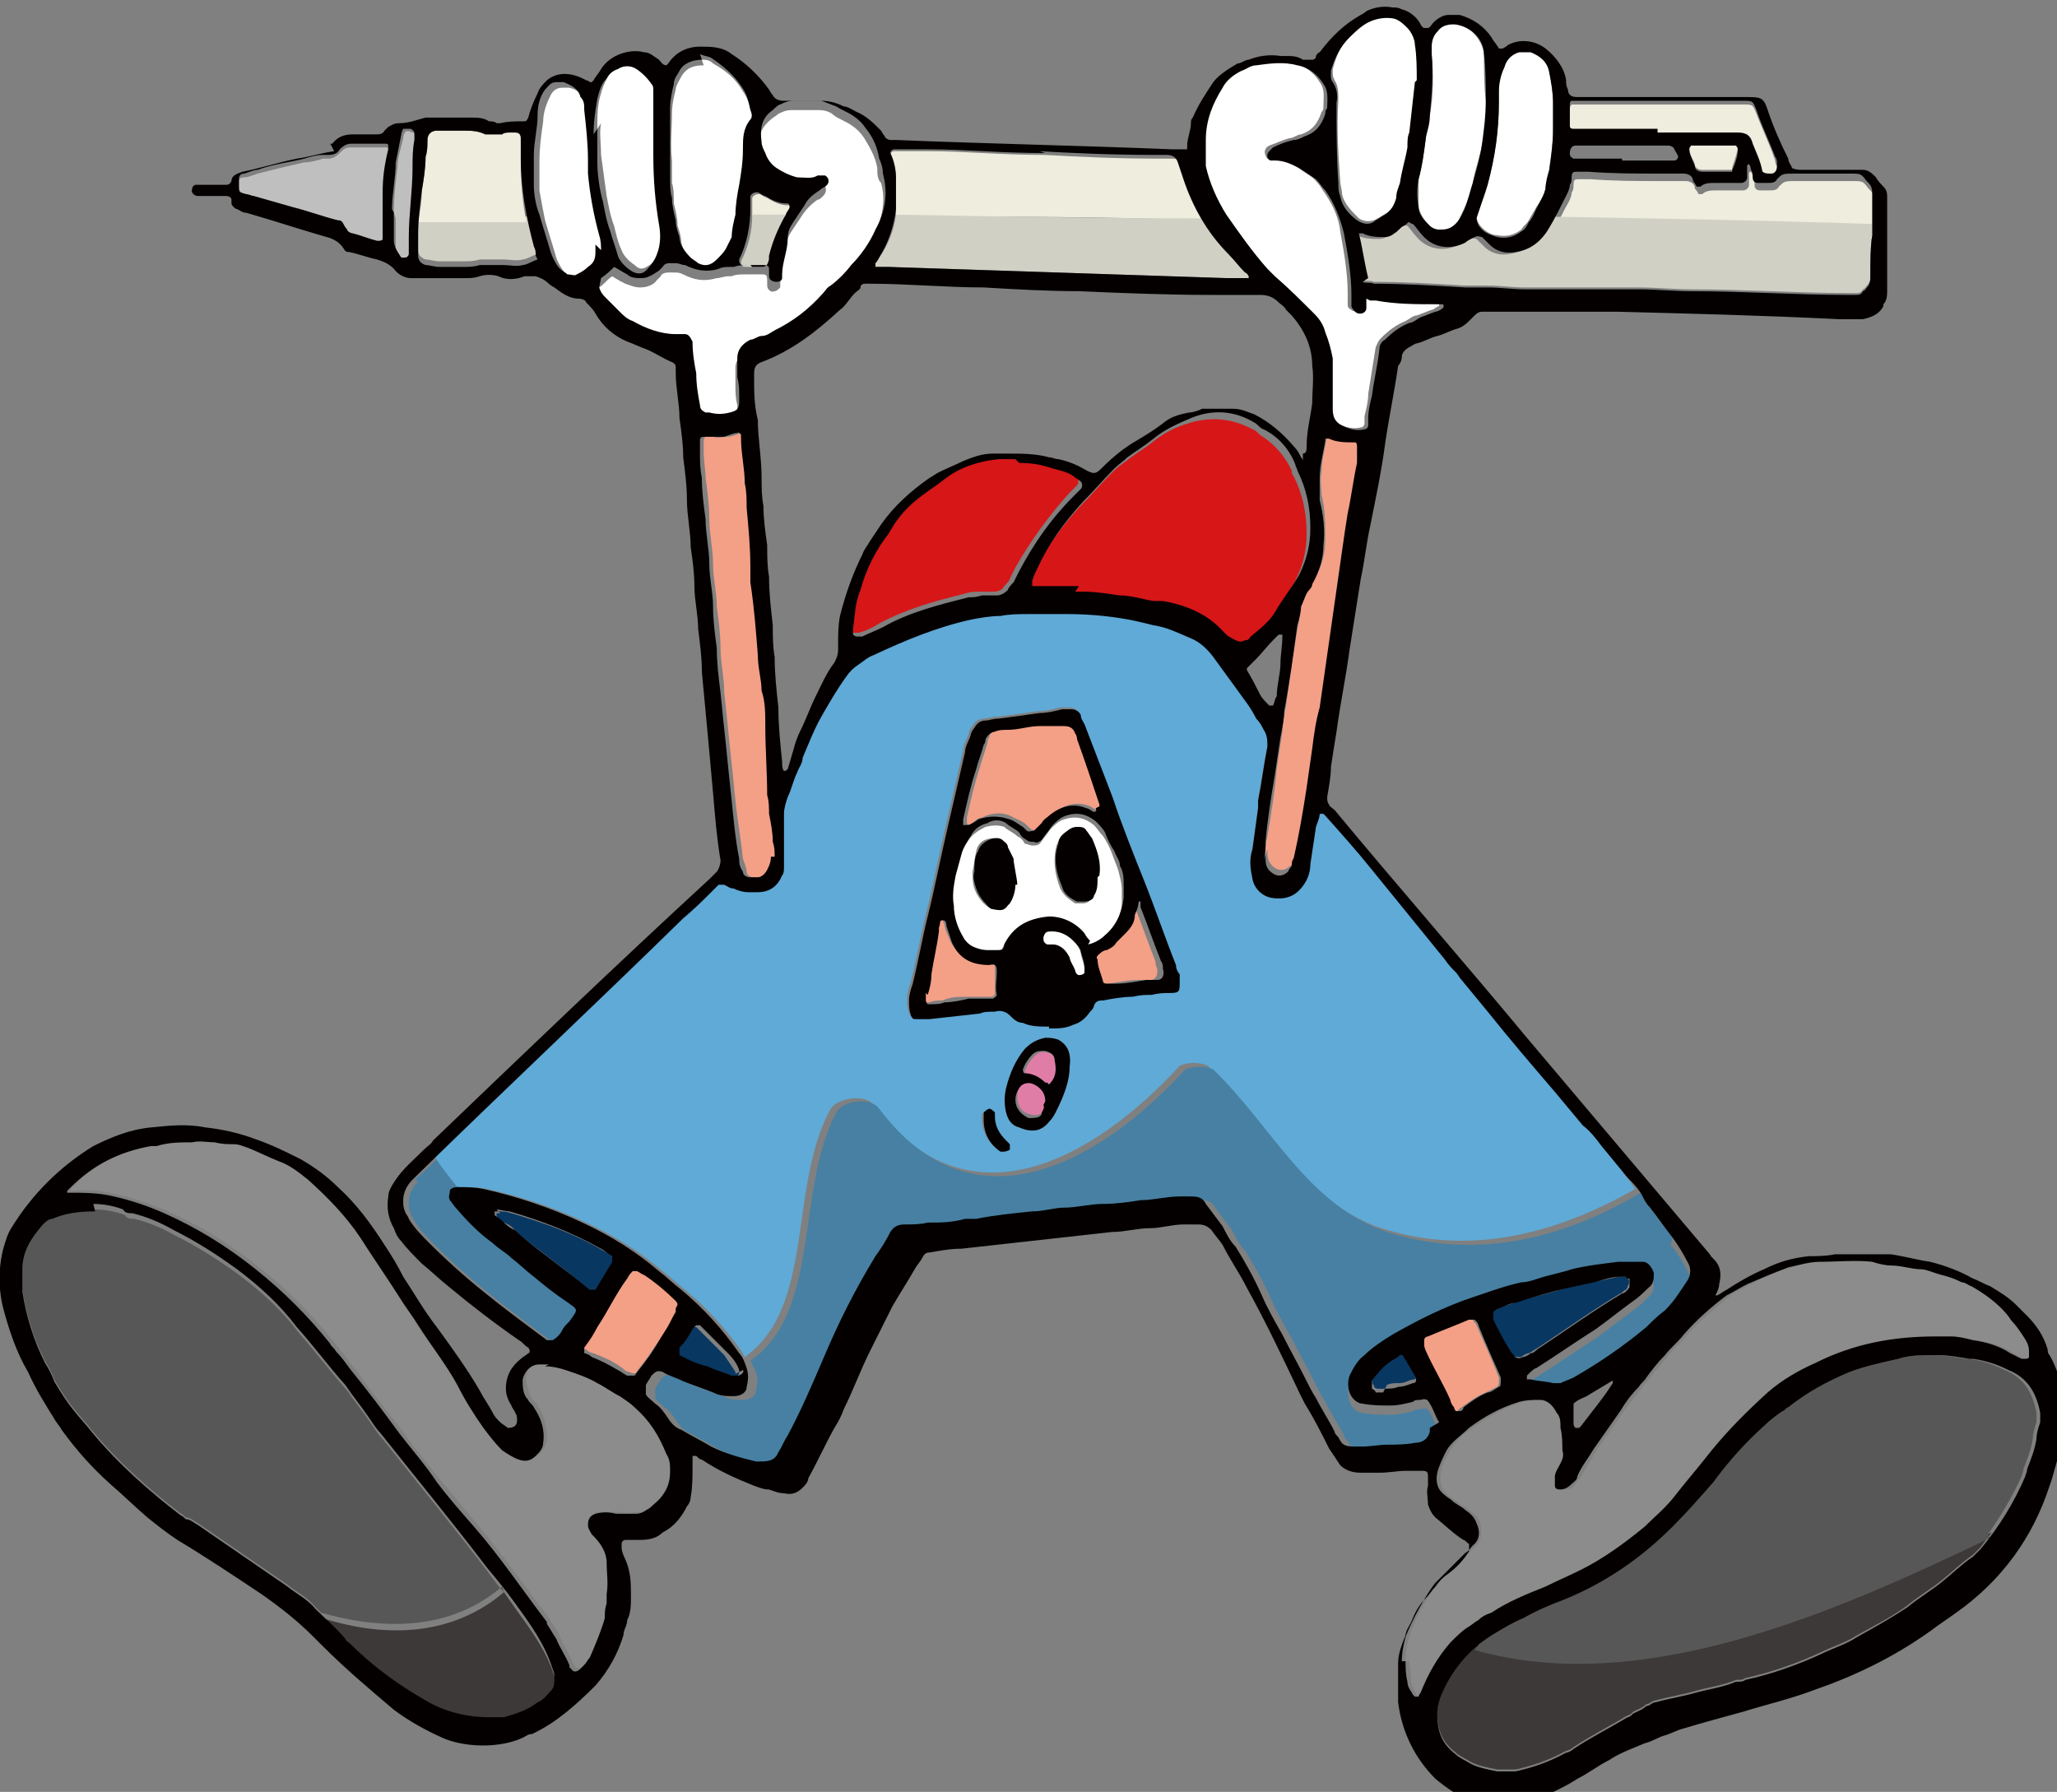 <?xml version="1.0" encoding="UTF-8"?>
<svg id="_レイヤー_1" data-name="レイヤー_1" xmlns="http://www.w3.org/2000/svg" version="1.1" viewBox="0 0 110.2 96">
  <rect x="0" y="0" width="110.2" height="96" fill="#808080" stroke="none"/>
  <!-- Generator: Adobe Illustrator 29.7.1, SVG Export Plug-In . SVG Version: 2.1.1 Build 8)  -->
  <defs>
    <style>
      .st0 {
        fill: #083761;
      }

      .st1 {
        fill: #4780a2;
      }

      .st2 {
        fill: #d1d0c5;
      }

      .st3 {
        fill: #585757;
      }

      .st4 {
        fill: #eeedde;
      }

      .st5 {
        fill: #f3a087;
      }

      .st6 {
        fill: #c0bfbf;
      }

      .st7 {
        fill: #fff;
      }

      .st8 {
        fill: #5faad7;
      }

      .st9 {
        fill: #d71618;
      }

      .st10 {
        fill: #040000;
      }

      .st11 {
        fill: #8c8c8c;
      }

      .st12 {
        fill: #e07da7;
      }

      .st13 {
        fill: #3d3939;
      }
    </style>
  </defs>
  <path class="st1" d="M22.4,63.3c-.3.3-.5.7-.5,1.1,0,.2,0,.4.1.6,0,.1.2.3.2.4.3.5.7.9,1.1,1.3.9.9,1.9,1.8,2.9,2.6,1.1.9,2.2,1.7,3.4,2.6,0,0,0,0,.1,0,0,0,.2,0,.2,0,.2-.1.4-.3.5-.5.1-.2.2-.3.4-.5.5-.7.5-.6-.2-1.1-.6-.4-1.1-.8-1.7-1.3-.4-.3-.8-.7-1.2-1-.3-.3-.7-.5-1-.8-.7-.5-1.3-1.1-1.9-1.8-.2-.2-.3-.4-.4-.5-.1-.2,0-.3,0-.5,0,0,.1-.1.2-.2-.4-.5-.8-1.1-1.2-1.6-.4.4-.8.8-1.2,1.1h0Z"/>
  <path class="st8" d="M87.2,63c-.5-.6-.9-1.1-1.4-1.7-.3-.4-.6-.8-1-1.1-.5-.6-1-1.2-1.5-1.8-1.2-1.4-2.4-2.8-3.6-4.3-.5-.6-.9-1.1-1.4-1.7-.1-.1-.2-.3-.3-.4-.2-.2-.4-.4-.6-.7-1.3-1.6-2.6-3.2-3.9-4.8-.8-1-1.7-2-2.5-2.9,0,0,0,0-.1-.1,0,0-.2,0-.2,0,0,.2-.1.4-.2.7-.1.7-.2,1.3-.3,2,0,.5-.2,1-.6,1.4-.4.4-.9.5-1.5.4-.5-.1-.9-.5-1-1-.1-.5-.2-1,0-1.6.1-.7.2-1.5.3-2.2,0-.2,0-.3,0-.4.2-1,.3-1.9.5-2.9,0-.3,0-.6-.2-.9-.1-.2-.2-.4-.4-.6-.2-.4-.4-.7-.7-1.1-.5-.7-1.1-1.5-1.6-2.2-.3-.4-.7-.8-1.2-1-.7-.3-1.3-.6-2-.7-.4-.1-.8-.2-1.3-.3-1.1-.2-2.2-.3-3.3-.3-.7,0-1.4,0-2.1,0-.5,0-1,0-1.5.1-.5,0-1.1.1-1.6.2-1.8.4-3.5,1.1-5.2,1.9-.3.1-.5.3-.8.5-.3.2-.5.4-.7.7-.5.7-.9,1.4-1.3,2.1-.4.7-.7,1.5-1,2.2,0,.3-.2.5-.3.8-.2.4-.3.9-.5,1.3-.1.3-.2.6-.2.9,0,.3,0,.6,0,.9,0,.6,0,1.3,0,1.9,0,.2,0,.4-.1.5-.2.5-.6.9-1.3.9-.2,0-.3,0-.5,0-.3,0-.6-.1-.8-.2-.2,0-.3-.1-.5-.2-.1,0-.2,0-.3,0-.1.1-.2.2-.3.3-.5.5-1,1-1.6,1.5-4.4,4.3-8.9,8.6-13.3,12.9.4.6.8,1.1,1.2,1.6,0,0,.1,0,.2,0,.5,0,.9,0,1.4.1,1.8.4,3.6,1,5.3,1.8,1.5.7,2.8,1.5,4.1,2.6.4.3.8.7,1.2,1,1.2,1,2.2,2.1,3.1,3.4,0,0,0,.1.1.2,3.8-2.7,2.3-9.1,4.6-13.3.4-.6,1.9-.8,2.3-.2,5.1,6.8,11.9,2.8,16.4-2.1.4-.2,1.1-.2,1.5,0,3.1,3,4.9,7,9,8.6,4.9,1.7,9.7.4,13.9-2-.2-.3-.4-.6-.7-.9h0ZM54,61.5c0,0-.2.1-.3.1,0,0-.1,0-.2,0-.6-.4-.9-1-.9-1.7,0,0,0-.2,0-.2,0,0,.2-.2.3-.2s.2.1.3.2c0,0,0,.1,0,.2,0,.5.2.9.6,1.3,0,0,.1.1.2.2,0,0,0,.2,0,.3h0ZM57.3,57.2c0,.7-.3,1.5-.7,2.3-.1.2-.2.4-.4.6-.4.5-.9.6-1.6.3-.4-.1-.6-.4-.7-.8-.1-.4-.1-.9,0-1.3.2-.8.5-1.5,1-2.1.3-.3.6-.5,1.1-.6.2,0,.4,0,.7.1.5.3.7.7.6,1.5ZM62.6,53c-.3,0-.6,0-1,.1-.3,0-.6,0-1,.1-.5,0-1.1.1-1.6.2-.2,0-.4,0-.5.3,0,.1-.1.2-.2.3-.2.3-.5.6-.9.7-.4.2-.8.2-1.3.2-.5,0-1,0-1.4-.2-.3,0-.5-.2-.7-.4-.2-.2-.5-.3-.8-.2-.3,0-.6,0-.8.1-.9.1-1.8.2-2.7.3-.2,0-.5,0-.7,0s-.2,0-.3-.2c-.1-.3-.1-.5-.1-.8,0-.3.1-.6.2-.9.3-1.2.5-2.4.8-3.6.4-1.6.7-3.2,1.1-4.9.3-1.3.6-2.6.9-3.9,0-.3.2-.6.3-.9,0-.1.1-.3.2-.4.1-.2.3-.4.6-.4.2,0,.4-.1.7-.1.8-.1,1.5-.2,2.2-.3.4,0,.8-.1,1.2-.2.2,0,.3,0,.5,0,.2,0,.4.1.5.3,0,.2.1.3.2.5.5,1.3,1,2.6,1.5,3.9.5,1.5,1.1,3,1.7,4.5.6,1.5,1.1,3,1.7,4.5,0,.2.1.4.2.5s0,.3,0,.4c0,.5,0,.6-.5.6h0Z"/>
  <path class="st1" d="M89.6,66.3c-.4-.5-.8-1.1-1.2-1.6-.2-.2-.3-.4-.4-.6,0,0,0-.1-.1-.2-4.2,2.5-9,3.7-13.9,2-4.1-1.6-5.9-5.6-9-8.6-.4-.2-1-.2-1.5,0-4.5,4.9-11.3,8.9-16.4,2.1-.4-.6-1.9-.5-2.3.2-2.2,4.2-.8,10.7-4.6,13.3.1.2.2.4.3.6.1.3.1.6,0,1,0,.3-.3.5-.7.5-.4,0-.7,0-1.1-.2-.5-.2-1.1-.4-1.6-.6-.4-.2-.8-.3-1.1-.5-.3-.1-.4,0-.6.2-.1.2-.2.3-.3.5,0,.2,0,.3,0,.5.1.2.3.3.5.5.3.2.5.5.7.8.2.3.4.5.7.6.5.3,1.1.6,1.6.9.8.4,1.6.6,2.4.8,0,0,0,0,.1,0,.5,0,.9,0,1.1-.5.2-.3.3-.6.5-.9.7-1.3,1.3-2.7,1.9-4.1.8-1.9,1.7-3.7,2.8-5.5.3-.4.6-.9.8-1.3.2-.3.4-.4.8-.4.4,0,.8,0,1.2-.1.7,0,1.3,0,2-.2.2,0,.4,0,.6,0,1-.2,2-.3,3-.4.6,0,1.2-.2,1.7-.2.7,0,1.4-.2,2.1-.2.7,0,1.4-.1,2-.2.7,0,1.4-.2,2.1-.2.2,0,.3,0,.5,0,.4,0,.7,0,.9.4.3.4.6.8.9,1.2.2.4.4.8.7,1.1.5.8,1,1.7,1.4,2.6.3.7.7,1.4,1.1,2.1.4.8.8,1.5,1.2,2.3.2.4.4.8.6,1.1.3.6.7,1.2,1,1.8,0,.1.1.2.2.3.2.4.3.5.9.5,0,0,.2,0,.2,0,0,0,.1,0,.2,0,.4,0,.9-.1,1.3-.1s1,0,1.5-.1c.4,0,.7-.2.8-.6,0,0,0-.1,0-.2-.2-.3-.3-.7-.5-1-.1-.2-.2-.3-.5-.2-.2,0-.3,0-.4.1-.4.1-.8.2-1.2.2-.5,0-1,0-1.5-.1-.3,0-.6-.3-.7-.6-.1-.3-.1-.6,0-.9.2-.4.4-.8.8-1.1.4-.4,1-.8,1.5-1.1,1.4-.8,2.8-1.5,4.3-2,.9-.3,1.7-.6,2.6-.8.3,0,.6-.1.9-.2.6-.2,1.2-.3,1.8-.5.8-.2,1.7-.3,2.5-.4.4,0,.8,0,1.3,0,.3,0,.5.3.6.6,0,.3,0,.6-.3.8-.2.2-.5.5-.8.7-.7.5-1.3,1-2,1.5-1.1.7-2.1,1.4-3.2,2.1-.1,0-.3.2-.4.3,0,0,0,0-.1.1,0,0,0,.2,0,.2,0,0,0,0,.2,0,.4.1.8.1,1.2.2.1,0,.3,0,.4,0,.2-.1.5-.2.7-.3,1.4-.8,2.7-1.7,3.9-2.7.3-.3.6-.6,1-.9.5-.5.8-1,1.2-1.6.2-.3.2-.7,0-1-.2-.4-.5-.9-.8-1.3h-.1Z"/>
  <path class="st3" d="M27,85.3c-.3-.3-.5-.6-.8-1-1.9-2.5-3.8-4.8-5.7-7.2-.2-.2-.4-.5-.6-.8-.4-.6-.9-1.2-1.3-1.8-.9-1-1.7-2.1-2.6-3.1-.9-1.2-2-2.2-3.2-3.1-1.1-.8-2.2-1.5-3.4-2.1-.7-.4-1.4-.7-2.2-.9-.2,0-.4,0-.5-.2-.5-.2-1.1-.3-1.6-.3-.9,0-1.6.1-2.3.4-.2,0-.4.2-.5.3-.6.7-1.1,1.4-1.1,2.4,0,.4,0,.8,0,1.2.2,1.3.6,2.6,1.2,3.8.2.3.4.7.5,1,.3.5.6,1,1,1.5.3.4.7.8,1,1.2,1.4,1.7,3.1,3.2,4.8,4.5.1,0,.2.2.3.2.2,0,.4.2.6.3,1.6,1.1,3.2,2.2,4.8,3.3.5.4,1.1.7,1.5,1.2,0,0,.2.2.3.3,3.5,1,7,.9,9.7-1.4h0Z"/>
  <path class="st13" d="M29.8,90.3c0-.2,0-.3-.1-.5-.4-1.3-1.2-2.4-2-3.5-.2-.3-.5-.7-.7-1-2.7,2.3-6.2,2.5-9.7,1.4.5.4.9.9,1.3,1.4,0,.1.2.2.3.3,1.2,1.2,2.6,2.2,4,3,1,.6,2.2.9,3.4.9.3,0,.5,0,.8,0,.7-.2,1.3-.4,1.8-.8.3-.1.5-.4.7-.6.2-.2.2-.4.2-.7h0Z"/>
  <path class="st13" d="M78.9,88.3c-.6.6-1.1,1.2-1.5,2-.2.4-.4.9-.4,1.4,0,.9.2,1.6,1,2.2.2.2.5.3.8.5.4.2.9.3,1.4.4.3,0,.6,0,1,0,.9-.2,1.8-.5,2.7-1,.1,0,.3-.1.4-.2.9-.6,1.9-1.1,2.9-1.7.1,0,.2-.1.3-.2.2-.1.5-.2.7-.4.2,0,.3-.2.5-.2.7-.2,1.4-.3,2.1-.5.7-.2,1.5-.3,2.2-.6.2,0,.4,0,.5-.1,1.4-.3,2.8-.8,4.1-1.4.6-.3,1.3-.5,1.9-.9.9-.5,1.9-1,2.7-1.6.6-.5,1.3-.9,1.9-1.4.5-.4,1-.9,1.6-1.3.1-.1.2-.2.4-.4.2-.3.4-.5.6-.8-8.7,4.2-18.8,8.6-27.6,6h0Z"/>
  <path class="st3" d="M106.5,82.2c.7-1,1.3-2,1.8-3.1,0-.1.1-.2.1-.4.2-.5.4-1,.5-1.6,0-.3.1-.6.2-.9,0-.2,0-.3,0-.5-.2-1.1-.7-1.9-1.7-2.3-.6-.3-1.2-.5-1.9-.6,0,0-.2,0-.2,0-.6-.1-1.2-.2-1.6-.2-.8,0-1.4,0-2,.2-.9.2-1.8.4-2.6.7-1.2.5-2.3,1.1-3.3,1.9-.1,0-.2.2-.3.2-.3.2-.7.5-1,.8-1,.9-1.9,1.9-2.7,3-.7.8-1.4,1.6-2.2,2.4-1.7,1.7-3.6,3-5.8,3.9-.8.3-1.5.6-2.2,1-.5.2-1,.5-1.5.8-.4.2-.8.5-1.1.9,8.8,2.5,18.9-1.8,27.6-6Z"/>
  <path class="st11" d="M29.4,73.1c.4,0,.7.1,1.1.2.6.2,1.1.4,1.7.7.4.2.8.4,1.2.7.3.2.5.4.8.6.7.7,1.3,1.6,1.7,2.5.1.3.2.6.2.9,0,.5-.1.9-.4,1.3-.2.3-.4.5-.7.7-.2.2-.4.3-.7.3-.4,0-.8.1-1.1,0-.4,0-.7,0-1.1,0-.3,0-.4.3-.4.6,0,.2,0,.4.2.5,0,0,0,0,.1.1.4.4.6.9.7,1.4,0,.6.2,1.1,0,1.7,0,.2,0,.3,0,.5,0,.3,0,.5-.1.8-.2.7-.4,1.4-.8,2.1,0,.2-.2.3-.3.4,0,0-.1.2-.2.2-.2.1-.4.1-.5,0,0,0-.1-.2-.1-.2-.2-.5-.5-.9-.7-1.4-.1-.3-.3-.6-.5-.8,0,0,0,0,0-.1-1.3-1.7-2.5-3.4-3.9-5.1-.7-.8-1.3-1.6-2-2.4-.7-.9-1.4-1.7-2-2.6-.9-1.1-1.8-2.3-2.6-3.4-.3-.3-.5-.7-.8-1,0-.1-.2-.2-.3-.4-1.2-1.5-2.5-2.8-4-4-1.5-1.2-3.1-2.2-4.9-3-.9-.4-1.8-.7-2.7-.9-.8-.2-1.6-.3-2.4-.2,0,0,0,0-.1,0,0,0,0,0,0-.1,0,0,.1-.2.2-.2,1.2-1.2,2.6-1.9,4.3-2.2.1,0,.2,0,.3,0,.6-.2,1.3-.2,1.9-.2.4,0,.8,0,1.2,0,.3,0,.6.1,1,.1.3,0,.6.1.8.2.5.2,1.1.4,1.6.7.6.3,1.1.6,1.6,1,1.1.9,2.1,1.9,2.8,3.1.7,1.1,1.4,2.1,2.1,3.2.3.5.7,1,1,1.5.7,1,1.5,2,2.1,3.2.4.8.9,1.6,1.4,2.3.3.4.6.8,1,1.2.2.2.5.4.9.5.4.1.7,0,.9-.2.2-.2.3-.4.4-.7,0-.7-.1-1.3-.5-1.9,0-.1-.2-.2-.3-.4-.2-.3-.3-.7-.3-1.1,0-.5.4-.8.9-.8.2,0,.3,0,.5,0h0Z"/>
  <path class="st11" d="M75.3,89c0-.6.1-.9.2-1.3.2-.8,1-2.3,1.6-2.9.1-.2.3-.3.5-.5.4-.4.7-.7,1.1-1.1.1-.1.2-.2.4-.4.3-.4.3-.8.2-1.2-.1-.3-.3-.5-.6-.7-.2-.2-.5-.3-.7-.5-.1,0-.3-.2-.4-.3-.4-.3-.5-.7-.4-1.2,0-.4.3-.8.5-1.2.3-.5.7-.9,1.2-1.2.8-.6,1.7-1.1,2.7-1.4.3-.1.7-.2,1.1-.1.5,0,.8.3.9.7.1.3.2.5.2.8,0,.4,0,.8.1,1.2,0,.2,0,.4-.1.7-.1.2-.2.4-.3.7,0,.2,0,.3,0,.5,0,.1.2.2.3.2.3,0,.5-.1.6-.3.1-.1.2-.3.3-.4.3-.5.6-1,.9-1.5.5-.7.9-1.3,1.4-2,.3-.4.7-.9,1-1.3.1-.2.3-.3.4-.5.3-.4.7-.8,1-1.2.3-.4.7-.7,1-1.1.7-.8,1.5-1.4,2.3-2.1.3-.2.7-.4,1.1-.6.7-.4,1.5-.7,2.2-.9.6-.2,1.1-.3,1.7-.3.9,0,1.9-.1,2.8,0,.3,0,.7.1,1,.2.5,0,1,.2,1.6.2.4,0,.8.2,1.1.3.4.1.7.3,1.1.4.2,0,.3.1.5.2.7.4,1.3.9,1.9,1.5.1.1.2.3.3.4.2.3.4.6.6.8.2.2.3.5.3.8,0,.1,0,.2,0,.3,0,0-.1.1-.2.1,0,0-.1,0-.2,0-.2,0-.4-.2-.6-.3-.6-.4-1.3-.6-2-.7-.4,0-.8-.2-1.2-.2-.3,0-.5,0-.8,0-2.2,0-4.4.4-6.4,1.4-.9.4-1.8,1-2.6,1.6-1.1.9-2.1,1.9-3,3.1-.7.9-1.4,1.7-2.1,2.6-.4.5-1,1-1.5,1.5-1,.9-2.2,1.6-3.4,2.3-.6.3-1.3.6-1.9.9-1,.4-2,.9-2.9,1.4-.2.1-.4.3-.7.4-.2.1-.4.3-.6.4-.4.2-.7.5-.9.8-.7.8-1.2,1.7-1.6,2.7,0,0,0,.1-.1.2,0,0-.2,0-.2,0,0,0,0,0-.1-.1-.1-.2-.3-.5-.3-.7,0-.4-.1-.8-.1-1.1h0Z"/>
  <path class="st4" d="M100.4,10.8c0-.2,0-.4-.2-.6,0,0,0,0-.1-.1-.3-.4-.3-.4-.9-.4-1,0-1.9,0-2.9,0-.7,0-.7,0-1,.3-.1.2-.3.2-.5.2-.2,0-.3,0-.5,0-.2,0-.3-.1-.3-.3,0-.1,0-.3-.1-.4,0,0,0-.2-.1-.3,0,0,0,0,0,0,0,0-.1,0-.1.1,0,0,0,.2,0,.3,0,.1,0,.2,0,.3,0,.2-.2.3-.3.3h-.3c-.4,0-.7,0-1.1,0-.3,0-.6,0-.8.2,0,0,0,0,0,0,0,0-.2,0-.2,0,0,0-.1-.2-.2-.3,0-.3-.3-.4-.5-.4h-.4c-.3,0-.6,0-.9,0-1.3,0-2.5,0-3.8-.1h-.6c-.2,0-.3,0-.3.3,0,.1,0,.3-.1.4,0,.2-.1.4-.2.6-.3.5-.5,1-.8,1.5,5.9.1,11.8.3,17.7.4,0-.6,0-1.2,0-1.8h0Z"/>
  <path class="st2" d="M82.7,12.1c0,0,0,.1,0,.2-.4.7-1,1.2-1.8,1.3-.5.1-1,0-1.4-.4,0,0-.2-.2-.2-.2,0,0-.1-.1-.2-.2-.1,0-.2-.1-.4,0-.2.1-.4.2-.5.3-.8.4-1.7.3-2.3-.4-.2-.2-.3-.4-.5-.6,0,0-.1,0-.2-.1-.1,0-.2.2-.3.2-.2.1-.3.3-.5.4-.1.1-.3.2-.5.2-.4,0-.8,0-1.2-.2,0,0-.1,0-.2,0,.2.8.3,1.6.5,2.4.2.1.4,0,.6.1,1.6,0,3.3.1,4.9.2.4,0,.8,0,1.2,0,.7,0,1.3.1,2,.1.7,0,1.4,0,2,0,.6,0,1.2,0,1.8,0,.8,0,1.5,0,2.3,0,.9,0,1.9.1,2.8.1,2.8,0,5.6.2,8.4.2h.4c.2,0,.3,0,.4-.2.1,0,.2-.2.3-.3,0,0,.1-.2.1-.3,0-.1,0-.2,0-.3,0-.7,0-1.4.1-2.1,0-.2,0-.3,0-.5-5.9-.2-11.8-.3-17.7-.4h0Z"/>
  <path class="st9" d="M57.6,31.7c-.8,0-1.6,0-2.3,0,0,0-.2,0-.2,0,0,0,0,0,0-.1,0,0,0-.1,0-.2.1-.2.2-.4.3-.7.6-1.3,1.4-2.4,2.4-3.5.6-.6,1.1-1.2,1.7-1.8.2-.2.4-.4.7-.6.5-.4,1-.7,1.4-1,.6-.5,1.3-.9,2-1.1,1.2-.4,2.4-.3,3.5.3.1,0,.3.2.4.3.8.5,1.3,1.1,1.7,1.9,0,.1,0,.2.1.3.5,1,.7,2,.7,3.1,0,.9-.2,1.7-.6,2.5-.4.7-.8,1.4-1.3,2-.4.5-.8.9-1.3,1.3,0,0-.2.1-.3.2-.2,0-.3,0-.5,0-.2-.1-.3-.2-.5-.3,0,0-.2-.2-.2-.2-.9-.9-2-1.4-3.2-1.6-.2,0-.3,0-.5,0-.6-.1-1.2-.2-1.8-.3-.6-.1-1.2-.1-1.9-.2-.2,0-.3,0-.5,0h0Z"/>
  <path class="st4" d="M63.7,9.8c-.1-.3-.2-.6-.3-.9-.1-.3-.3-.4-.6-.4-.2,0-.4,0-.6,0-2.3,0-4.5-.1-6.2-.2-2.5,0-4.3-.2-6.2-.2-.5,0-1.1,0-1.6,0-.1,0-.2,0-.3,0-.1,0-.2.1-.2.2.2.4.3.9.3,1.3,0,.6,0,1.1,0,1.7,0,.1,0,.2,0,.3,5.5,0,11,0,16.5.2-.3-.6-.6-1.2-.8-1.9h0Z"/>
  <path class="st2" d="M66,13.8c-.6-.6-1.1-1.3-1.5-2.1-5.5,0-11-.1-16.5-.2-.1.8-.4,1.6-.9,2.3,0,0-.1.2-.2.3,0,0,0,.2,0,.2.2,0,.5,0,.7,0,6,.2,12.1.4,18.1.6.4,0,.8,0,1.2,0,0,0,0,0,0,0,0,0,0,0,0,0,0,0,0,0,0-.1,0,0-.1-.2-.2-.2-.3-.3-.6-.7-.9-1h0Z"/>
  <path class="st7" d="M73.2,16c.1,0,.2,0,.3,0,1.1.1,2.1.1,3.2.2.1,0,.2,0,.3,0,0,0,.1,0,.1,0,0,0,0,.1,0,.2-.1,0-.3.2-.4.2-.3.1-.5.2-.8.3-.2,0-.4.2-.6.3-.5.2-.9.5-1.3.9-.2.2-.2.3-.3.5l-.4,2.5c0,.4-.1.8-.2,1.2,0,.1,0,.3,0,.4,0,.1-.1.2-.2.2-.4.1-.8,0-1.2-.2-.3-.2-.5-.5-.5-.9,0-.4,0-.8,0-1.2,0-.5,0-1,0-1.5,0-.5-.2-1-.4-1.4-.1-.4-.3-.7-.6-1-.7-.7-1.3-1.4-2.1-2-.1-.1-.3-.2-.4-.4-.8-.9-1.6-1.8-2.2-2.9-.5-.8-.9-1.7-1.1-2.6,0-.4-.1-.8,0-1.2,0,0,0-.1,0-.2,0-1,.4-1.9.9-2.8.3-.4.6-.7,1-.9.3-.1.5-.2.8-.3.7-.1,1.5-.2,2.2,0,.6.1,1.1.5,1.4,1,.3.4.2.8.2,1.3,0,.1,0,.2-.1.3-.2.6-.5,1-1.1,1.2-.2,0-.4.2-.6.2-.4.1-.8.3-1.1.4,0,0-.2.1-.2.2-.1.1,0,.4.1.5,0,0,.2,0,.2,0,.5,0,.9.2,1.3.4.3.2.6.4.9.6.2.2.4.4.5.6.5.7.9,1.4,1,2.3.2,1.1.4,2.2.4,3.3,0,.2,0,.4,0,.6,0,.1,0,.2.2.3.2.2.5,0,.6-.2,0-.1,0-.3,0-.5h0Z"/>
  <path class="st7" d="M32.1,15.4c.3-.2.4-.4.7-.6.3.2.5.3.7.4.3.1.5.2.8.2s.7-.1.9-.4c0,0,.1-.1.2-.2,0-.1.2-.2.4-.2h.3c.2,0,.3,0,.5.1.6.3,1.1.4,1.8.2.2,0,.4-.1.6-.1,0,0,.2,0,.2,0,.2-.1.5-.1.8-.1.3,0,.5,0,.8,0,.2,0,.3,0,.3.3,0,.1,0,.2,0,.3,0,.2.2.4.4.3.1,0,.2-.1.3-.2,0,0,0-.1,0-.2,0-.7.2-1.3.3-1.9,0-.3.1-.6.3-.9.2-.3.4-.6.6-.9.2-.3.5-.6.8-.8.1,0,.2-.1.3-.2.2-.2.2-.5,0-.6,0,0-.1,0-.2,0s-.1,0-.2,0c-.3.2-.7.2-1.1.1-.4-.1-.8-.3-1.1-.5-.3-.2-.5-.4-.6-.8,0-.2-.1-.4-.2-.6-.1-.7,0-1.2.6-1.7.1-.1.3-.2.4-.3.2-.1.4-.2.7-.2.5,0,1,0,1.5,0,.3,0,.6.1.8.3.3.2.6.3.9.5.3.2.5.4.7.7.3.5.6,1,.7,1.6,0,.3,0,.6.2.8.3,1,0,2-.4,3-.4.7-.8,1.3-1.3,1.9-.4.4-.7.8-1.1,1.1-.1.1-.2.2-.4.4-.7.8-1.6,1.5-2.6,2-.2.1-.5.2-.7.3-.2,0-.4.1-.6.2-.4.2-.7.6-.7,1,0,.3,0,.6,0,1,0,.3,0,.6.1,1,0,0,0,.2,0,.3,0,.4,0,.5-.5.6-.4.1-.8,0-1.1,0,0,0-.1,0-.2,0-.2,0-.3-.2-.3-.4,0-.6-.1-1.2-.2-1.7,0-.6-.1-1.2-.2-1.7,0-.2-.1-.4-.4-.4-.2,0-.3,0-.5,0-.8,0-1.6-.3-2.3-.7-.3-.1-.5-.3-.7-.5-.2-.2-.5-.5-.7-.7-.2-.2-.3-.3-.4-.6h0Z"/>
  <path class="st9" d="M54.4,24.6c.7,0,1.3.1,1.8.3.4.1.7.3,1.1.4.2,0,.3.2.4.3.1,0,.1.3,0,.4-.1.1-.2.2-.4.4-1.1,1.2-2.1,2.6-2.9,4-.1.2-.2.4-.3.6,0,.1-.2.3-.3.4-.1.2-.3.3-.6.3-.3,0-.5,0-.8,0-.2,0-.4,0-.7.1-1.6.4-3.1.8-4.6,1.6-.3.2-.7.4-1.1.5,0,0-.2,0-.3,0,0,0-.2,0-.2-.1,0-.1,0-.2,0-.3.1-.7.1-1.4.4-2.1.3-1.1.8-2.1,1.5-3,.1-.2.2-.3.3-.5.3-.5.8-1,1.3-1.4.5-.4,1-.8,1.5-1.1.8-.6,1.8-.9,2.8-1,.3,0,.7,0,.9,0h0Z"/>
  <path class="st5" d="M41.5,45.9c0,.2,0,.5-.2.7-.1.2-.3.3-.5.4-.2,0-.3,0-.4,0-.2,0-.4-.1-.4-.3,0-.2-.1-.4-.2-.7-.1-1-.3-2.1-.4-3.1-.1-1-.2-2-.3-2.9-.1-1-.2-2-.3-2.9,0-.8-.2-1.6-.2-2.4,0-.7-.1-1.5-.2-2.2,0-.8-.2-1.5-.2-2.3,0-.8-.2-1.6-.2-2.4,0-.7-.1-1.5-.2-2.2,0-.4-.1-.9-.1-1.4,0-.2,0-.4,0-.6,0-.2.2-.3.3-.2,0,0,.1,0,.2,0,.3.1.5,0,.8,0,.2,0,.4-.1.7-.2,0,0,.2,0,.2.1,0,0,0,.2,0,.2,0,.8.2,1.6.2,2.4,0,.4,0,.9.1,1.3,0,1.1.1,2.1.2,3.2,0,.3,0,.5,0,.8.1,1.3.2,2.6.4,3.9,0,.6.1,1.2.2,1.9,0,.6.1,1.3.2,1.9,0,1.2,0,2.5.1,3.7,0,.3,0,.7.1,1,0,.5.1,1,.2,1.5,0,.3,0,.5.1.8h0Z"/>
  <path class="st2" d="M28.2,11.6c-1.9,0-3.9,0-5.8,0,0,.2,0,.4,0,.7,0,.4,0,.7,0,1.1,0,.2.1.4.4.5.2,0,.5.1.7.1.4,0,.8,0,1.3,0,.3,0,.6,0,.9-.1.1,0,.2,0,.3,0,.2,0,.4,0,.7,0,0,0,.2,0,.3,0,.3,0,.7.1,1,0,.2,0,.5-.2.8-.3,0-.2,0-.3-.1-.5-.1-.5-.3-1-.4-1.5h0Z"/>
  <path class="st4" d="M27.9,8.5v-1.1c0-.2-.1-.3-.3-.3-.1,0-.2,0-.3,0-.1,0-.3,0-.4.1-.2,0-.4,0-.7,0,0,0-.1,0-.2,0-.4-.2-.8-.2-1.2-.2-.4,0-.8,0-1.1,0h-.3c-.3,0-.5.2-.5.5,0,.3,0,.6-.1.9,0,.6-.1,1.2-.2,1.8,0,.6-.1,1.1-.2,1.7,1.9,0,3.9,0,5.8,0-.2-1-.3-2.1-.3-3.2h0Z"/>
  <path class="st7" d="M75.9,4.3c0,.9-.2,1.8-.3,2.7,0,.3,0,.6-.1.8,0,.7-.3,1.3-.4,1.9,0,.3-.1.5-.2.8,0,.4-.3.7-.6.9-.2.1-.3.2-.5.3-.3.2-.7.2-1,0-.4-.4-.8-.8-.9-1.3,0-.2-.1-.5-.1-.7-.1-1.4-.2-2.9-.1-4.3,0-.4,0-.8-.2-1.1,0,0-.1-.2-.1-.3,0,0,0-.2,0-.3.2-.7.4-1.3,1-1.8.3-.3.7-.6,1-.8.4-.3.9-.3,1.4-.2.3,0,.5.3.7.5.2.3.3.6.4.9.1.6.2,1.3.1,1.9h0Z"/>
  <path class="st7" d="M37.6,3.2c.2,0,.4,0,.6.2.7.4,1.2.8,1.6,1.5.3.4.4.9.5,1.3,0,.2,0,.3,0,.5-.3.5-.4,1-.4,1.6s-.1,1.2-.2,1.9c-.1.5-.2,1.1-.2,1.6,0,.4,0,.8-.2,1.2,0,.2-.1.4-.3.6-.2.2-.3.4-.5.6-.3.3-.7.4-1,.2-.2,0-.3-.2-.4-.3-.3-.3-.5-.7-.6-1.1,0-.3-.1-.6-.2-.9,0-.4-.1-.8-.2-1.2,0-.4,0-.8-.1-1.1,0-.4,0-.8,0-1.2-.1-.8,0-1.7,0-2.5,0-.5.1-.9.2-1.3,0-.2.2-.5.3-.7.3-.5.7-.6,1.2-.6h0Z"/>
  <path class="st5" d="M67.8,45.8c0-.3,0-.6.1-1,.2-1.2.4-2.4.5-3.6.1-.7.2-1.3.3-2,0-.4.1-.9.2-1.4.2-1.5.4-3,.7-4.6,0-.3.1-.7.2-1,0-.3.1-.5.3-.7.1-.2.2-.3.3-.5.4-.6.6-1.3.6-2.1,0-.8,0-1.6-.2-2.4,0-.4-.1-.8,0-1.2,0-.7.2-1.3.3-2,0,0,0,0,0-.1,0,0,0,0,.1,0,0,0,0,0,.1,0,.4.2.8.2,1.3.2,0,0,0,0,.1,0,0,0,.1,0,.1.2,0,.3,0,.6,0,.9-.2.9-.3,1.8-.5,2.7-.1.7-.2,1.4-.3,2-.1.7-.2,1.4-.3,2.1-.1.7-.2,1.4-.3,2.1-.1.7-.2,1.4-.3,2.1-.1.7-.2,1.4-.3,2.1-.1.8-.2,1.5-.4,2.2-.1.7-.2,1.4-.3,2.1-.2,1.3-.4,2.5-.7,3.8,0,.2,0,.3-.1.4,0,.1,0,.2-.2.3-.2.2-.5.3-.8.1-.3-.2-.4-.5-.4-.8,0,0,0-.2,0-.2h0Z"/>
  <path class="st7" d="M32,6.9c0-.7,0-1.3.2-1.9.1-.4.3-.8.5-1.1.2-.2.4-.4.6-.5.4-.1.7-.1,1,0,.3.2.6.5.8.8,0,.1.1.3.1.4,0,.2,0,.3,0,.4,0,.2,0,.5,0,.7,0,.8,0,1.6,0,2.3,0,1.2,0,2.5.3,3.7.1.6,0,1.1-.1,1.6-.1.3-.3.7-.6.9-.3.2-.5.3-.8,0-.3-.2-.6-.5-.7-.8-.2-.4-.3-.9-.4-1.3-.2-.5-.3-1.1-.4-1.6-.1-.7-.2-1.5-.3-2.2,0-.6-.1-1.2,0-1.7h0Z"/>
  <path class="st7" d="M79.6,5.4c0,.8,0,1.5-.2,2.3-.1.7-.4,1.4-.5,2.1,0,.3-.2.7-.3,1-.1.3-.3.6-.4.9-.1.2-.3.4-.5.5-.2.1-.4.2-.6.1-.2,0-.3,0-.5-.2-.3-.3-.5-.6-.6-1,0-.5,0-1,0-1.5.2-.8.3-1.6.4-2.3,0-.4.1-.7.2-1.1.2-1.1.2-2.2.1-3.3,0-.2,0-.3,0-.4,0-.3,0-.6.3-.8.2-.3.5-.4.9-.4.8,0,1.5.8,1.6,1.6,0,.8,0,1.7.1,2.5h0Z"/>
  <path class="st7" d="M79.1,11.6c.2-.6.5-1.2.6-1.8.4-1.4.6-2.9.6-4.4,0-.2,0-.4,0-.6,0-.5.1-.9.3-1.3.2-.4.4-.6.8-.8.2,0,.4,0,.6,0,.5.2.9.5,1,1.1.1.5.2,1.1.2,1.6,0,.3,0,.6,0,.9s0,.4,0,.6c0,.7-.1,1.4-.2,2.1,0,.3-.1.7-.2,1,0,.4-.3.8-.5,1.1-.1.2-.3.5-.4.7-.1.2-.3.3-.4.5-.4.3-.8.4-1.3.3-.3,0-.6-.2-.8-.4-.2-.2-.3-.4-.3-.7h0Z"/>
  <path class="st7" d="M32.2,13.4c0,.2,0,.3,0,.4,0,.3-.2.6-.4.8-.2.1-.4.2-.6.4-.2,0-.4,0-.5,0-.2,0-.3-.2-.4-.3-.2-.3-.4-.6-.5-.9-.2-.7-.4-1.3-.6-2-.1-.5-.2-1-.3-1.6,0-.1,0-.2,0-.3,0-.4,0-.9,0-1.3,0-.7.1-1.4.2-2.1,0-.5.2-1,.4-1.4.1-.2.3-.4.6-.4.1,0,.3,0,.4,0,.4.1.7.3.9.8,0,.2.1.5.2.7,0,.9,0,1.8.2,2.7,0,.2,0,.4,0,.7,0,1.1.3,2.2.6,3.3,0,.3.2.6.1.8h0Z"/>
  <path class="st6" d="M12.8,9.9c0-.3,0-.4.3-.4.2,0,.4-.1.7-.2.8-.2,1.6-.4,2.5-.6.3,0,.7-.1,1-.2.1,0,.2,0,.3,0,.2,0,.4-.1.6-.3.2-.2.3-.3.6-.3.2,0,.4,0,.6,0,.3,0,.7,0,1,0,0,0,.2,0,.3,0,0,0,.1,0,.1.1,0,0,0,.2,0,.2-.2.7-.2,1.5-.3,2.3,0,0,0,.2,0,.2,0,.7,0,1.4,0,2.1,0,0,0,.1,0,.2,0,0,0,.1-.2.1h-.1c-.4,0-.9-.2-1.3-.4-.1,0-.2-.1-.3-.2,0,0-.1-.2-.2-.3,0,0-.2-.2-.3-.2-.8-.1-1.6-.4-2.4-.7-.7-.2-1.4-.4-2.1-.6-.1,0-.3,0-.4-.1-.3-.1-.4-.2-.4-.5Z"/>
  <path class="st4" d="M88.8,7.1c-1,0-1.9,0-2.9,0h-1.4c0,0-.2,0-.2,0-.1,0-.2,0-.2-.2,0-.4,0-.8,0-1.1,0,0,0-.1.1-.2.2,0,.3,0,.5,0h.9c.5,0,1,0,1.5,0,.2,0,.5,0,.7,0,.8,0,1.6,0,2.3,0h.2c1,0,2,0,3.1,0,.5,0,.5,0,.7.5.3.8.7,1.6,1,2.5,0,0,0,.2.1.3,0,0,0,.1,0,.2,0,.2-.2.4-.3.4-.2,0-.4,0-.5-.2-.2-.5-.4-.9-.5-1.4-.1-.4-.3-.6-.8-.6-1.2,0-2.5,0-3.7,0-.2,0-.4,0-.6,0h0Z"/>
  <path class="st5" d="M36.3,69.9c0,0,0,.2,0,.2-.2.3-.3.6-.5.9-.3.6-.7,1.1-1.1,1.7-.2.3-.4.5-.6.8,0,.1-.2.1-.4,0-.2,0-.3-.2-.5-.3-.4-.3-.9-.5-1.4-.7-.1,0-.3-.1-.4-.2-.1,0-.2-.2,0-.3.3-.3.4-.7.7-1.1.5-.9,1-1.7,1.6-2.6,0-.1.2-.2.3-.4,0,0,.1,0,.2,0,.1,0,.3.1.4.2.6.4,1.2.9,1.7,1.4,0,0,0,.1.1.2h0Z"/>
  <path class="st0" d="M87,68.4c0,0,.2,0,.2.1.1,0,.1.3,0,.4,0,0,0,.1-.1.2-.1,0-.2.2-.3.2-1.5.9-2.9,1.9-4.4,2.9-.2.1-.3.2-.5.3-.1,0-.3.1-.4.2-.2,0-.4,0-.5-.1,0,0,0,0-.1-.1-.4-.6-.7-1.2-1-1.8,0,0,0-.1,0-.2s0-.1,0-.2c0,0,.2-.1.3-.2.3-.1.6-.2.9-.3.9-.3,1.9-.5,2.8-.8.5-.1.9-.2,1.4-.3.5-.1,1-.2,1.4-.3,0,0,.2,0,.2,0h0Z"/>
  <path class="st5" d="M78.8,70.7s.1,0,.1,0c0,.1.2.2.2.3.4.9.8,1.8,1.2,2.8,0,0,0,.1,0,.2,0,.1,0,.2-.1.3-.2.1-.4.2-.6.3-.5.2-.9.5-1.3.8,0,0-.2.1-.2.2,0,0-.2,0-.2,0,0,0,0-.1-.1-.2,0-.1-.1-.3-.2-.4-.4-.9-.9-1.7-1.3-2.6,0-.1-.1-.2-.1-.4,0,0,0-.2,0-.2,0,0,.2-.1.2-.2.7-.4,1.4-.7,2.2-.9,0,0,0,0,.1,0h0Z"/>
  <path class="st0" d="M26.7,64.9c.2,0,.4,0,.7.1,1.7.5,3.4,1.1,4.9,2,.2.1.4.2.6.4,0,0,0,.1,0,.2,0,0,0,0,0,.1-.3.5-.6,1-.9,1.5,0,.1-.2.1-.3,0,0,0,0,0,0,0,0,0,0,0,0,0-1.2-1-2.5-2-3.7-2.9-.1,0-.2-.2-.3-.3-.2-.2-.4-.4-.7-.5-.1-.1-.3-.2-.4-.3,0,0,0-.1,0-.2,0,0,0,0,.1,0h.1Z"/>
  <path class="st4" d="M42.4,11.2c0,0,0-.2-.1-.2,0,0,0,0-.1,0-.4,0-.8-.2-1.1-.4-.1,0-.2-.1-.4-.2-.1,0-.3,0-.4.2,0,0,0,.2,0,.2,0,.2,0,.3,0,.5,0,0,0,.2,0,.3h1.9c0-.1.1-.2.2-.3h0Z"/>
  <path class="st2" d="M40.3,11.5c0,.9-.2,1.7-.6,2.5,0,0,0,0,0,0,0,.1,0,.3.2.3.2,0,.3,0,.4,0h.4c.3,0,.4,0,.5-.4,0,0,0-.1,0-.2.2-.8.5-1.5.9-2.2,0,0,0,0,0,0h-1.9Z"/>
  <path class="st6" d="M21.1,11.4c0-.9.1-1.7.2-2.5,0-.5.2-1,.3-1.5,0,0,0-.2.1-.3,0-.1.2-.1.4,0,.1,0,.2.1.2.3v.3c0,.5,0,1-.1,1.5h0c0,1.3-.2,2.6-.2,3.8,0,.2,0,.5,0,.7,0,0,0,.1,0,.2s0,.2-.2.2c0,0-.2,0-.2,0-.2-.3-.4-.5-.4-.9,0-.2,0-.4,0-.6,0-.3,0-.6,0-.9h0Z"/>
  <path class="st0" d="M39.6,73.5c0,.2-.2.4-.3.3,0,0-.2,0-.3,0-.4-.2-.8-.3-1.3-.5-.4-.2-.8-.3-1.3-.5,0,0-.2,0-.2-.1,0,0-.1-.2,0-.3,0,0,0-.1,0-.1.3-.3.5-.7.7-1,0,0,.1-.2.2-.2,0,0,.1,0,.2,0,0,0,0,0,0,0,.5.5,1,1,1.5,1.5.2.3.4.6.6.9,0,0,0,.1,0,.1h0Z"/>
  <path class="st4" d="M92.8,9.1c0,0-.1,0-.2,0-.5,0-.9,0-1.4,0-.2,0-.4-.1-.4-.3-.1-.3-.3-.5-.3-.9,0,0,0-.2.1-.2.1,0,.2,0,.3,0,.7,0,1.4,0,2,0,0,0,0,0,.1,0,0,0,0,0,.1.1h0c0,.4-.2.8-.3,1.2h0Z"/>
  <path class="st0" d="M74.2,74.4c-.2,0-.3,0-.4,0,0,0-.2,0-.2-.2-.1,0-.1-.3,0-.4,0-.1.2-.3.3-.4.3-.3.7-.6,1.1-.9.1,0,.3,0,.3,0,.2.3.4.7.6,1,0,.2,0,.3-.1.4-.3,0-.5.2-.8.2-.3,0-.5,0-.7.1Z"/>
  <path class="st7" d="M58.3,50.6c-.1-.1-.2-.3-.3-.4-.5-.6-1.1-.9-1.9-.9-1.1,0-1.9.4-2.4,1.5,0,.2-.2.2-.3.3-.2,0-.4,0-.6,0-.3,0-.5,0-.8-.2-.2-.1-.4-.3-.5-.5-.3-.5-.5-1.1-.5-1.7,0-.5,0-1.1.1-1.6,0-.4.2-.7.3-1.1.1-.4.3-.7.5-1,.2-.3.5-.5.9-.7.4-.1.7-.1,1,0,.2.2.5.3.7.5.2.1.3.2.4.4.1,0,.3.1.4.1s.3,0,.4-.1c.1-.1.2-.3.3-.4.1-.1.2-.3.3-.4.2-.2.4-.4.7-.5.6-.2,1.1-.1,1.6.3.2.2.3.4.5.6.2.3.4.7.5,1,.1.3.2.5.3.8.1.4.2.7.2,1.1,0,.2,0,.4,0,.6,0,.8-.4,1.4-1,2-.2.2-.5.4-.9.5h0ZM58.8,47c0-.7-.2-1.4-.4-2,0-.2-.2-.3-.3-.4-.1-.2-.3-.2-.5-.2-.2,0-.3,0-.5.2-.2.2-.4.4-.5.7-.2.8-.1,1.5.2,2.3.2.4.5.6.8.8.1,0,.3,0,.4,0,.2,0,.4-.1.5-.3.1-.3.2-.6.2-1h0ZM54.4,47.4c0-.3,0-1.1-.2-1.4,0-.2-.1-.4-.3-.6-.1-.1-.2-.3-.3-.4,0,0-.2,0-.3-.1-.5,0-.9.2-1,.7-.1.4-.1.7-.2,1.1,0,.3,0,.6.1.9.1.3.3.6.5.8s.3.2.4.3c.4.1.6,0,.8-.2,0,0,0,0,.1-.1.2-.3.3-.7.3-1h0Z"/>
  <path class="st5" d="M58.9,43.2c0,.2,0,.2-.1.2-.1,0-.2-.1-.4-.2-.7-.3-1.4-.1-2,.4-.2.1-.3.3-.4.4-.1.1-.3.3-.4.4-.1.1-.3.1-.4,0,0,0-.1-.1-.2-.2-.2-.2-.5-.3-.7-.4-.5-.3-1.1-.3-1.7,0-.2,0-.4.2-.5.3,0,0-.2.2-.3,0,0,0,0-.2,0-.3.2-.9.4-1.8.7-2.7.1-.4.3-.9.4-1.3,0,0,0-.2.1-.3,0-.2.2-.3.5-.4.2,0,.5,0,.7-.1.6,0,1.1-.2,1.7-.2.4,0,.8,0,1.3,0,.3,0,.5.2.6.4,0,0,0,.2.1.3.4,1.2.8,2.4,1.2,3.5,0,0,0,.1,0,.1h0Z"/>
  <path class="st5" d="M49.6,53.2c0-.4.1-.7.2-1.1.1-.8.3-1.6.4-2.3,0,0,0-.1,0-.2,0-.1,0-.3.2-.4.1,0,.1.2.2.3,0,.3.2.6.3.9.4.8,1.1,1.2,2,1.2.4,0,.4,0,.4.4,0,.4,0,.8,0,1.2,0,0,0,.2-.2.2,0,0-.1,0-.2,0-.4,0-.8,0-1.1,0-.4,0-.9,0-1.3.2-.2,0-.5,0-.7.1,0,0-.2,0-.2,0,0,0-.1,0-.1-.2,0-.1,0-.3,0-.4h0Z"/>
  <path class="st5" d="M59.2,52.7c0,0-.1,0-.2,0,0,0-.1,0-.2-.1-.1-.4-.2-.8-.3-1.2,0,0,0-.2,0-.2.2-.1.3-.2.5-.3.2,0,.4-.2.5-.4.2-.2.3-.3.5-.5.3-.3.4-.6.5-1,0-.2.1-.5.2-.7,0,0,0,0,0,0,0,0,.1,0,.1,0,0,0,0,0,0,.1,0,0,0,.1,0,.2.4,1,.7,1.9,1.1,2.9,0,.1,0,.2.1.4,0,.3,0,.5-.3.6-.2,0-.4,0-.6,0-.6,0-1.1.1-1.7.2-.2,0-.3,0-.5,0Z"/>
  <path class="st7" d="M56.4,49.9c.5,0,.8.2,1.1.5.2.2.3.4.4.6,0,.3.2.6.2.9,0,0,0,.2,0,.2,0,.2-.3.2-.4.1,0,0-.1-.1-.1-.2-.1-.2-.2-.4-.3-.7-.2-.4-.4-.6-.9-.7,0,0-.2,0-.3,0-.2,0-.3-.2-.2-.4,0-.3.2-.4.5-.3h0Z"/>
  <path class="st12" d="M56,59c0,.2,0,.4-.1.5-.1.2-.4.3-.7.2-.5-.1-.7-.5-.7-1,0-.3.2-.7.4-.8.2-.1.4,0,.6,0,.4.2.5.5.6.9Z"/>
  <path class="st12" d="M56.2,58.1s0,0-.1,0c-.3-.3-.7-.5-1.1-.5,0,0-.1-.1-.1-.2.1-.3.3-.6.5-.8.2-.2.4-.3.7-.2.3,0,.4.3.5.5,0,.5,0,.9-.3,1.3,0,0,0,0,0,0h0Z"/>
  <path class="st10" d="M17.7,7.7s0,0,.1,0c.3-.4.7-.5,1.1-.5.4,0,.8,0,1.2,0,.2,0,.4,0,.5-.2,0,0,.1-.1.2-.2.2-.1.3-.2.6-.2.5,0,1-.2,1.4-.3.1,0,.3,0,.4,0,.2,0,.4,0,.6,0,.4,0,.8,0,1.3,0s.8,0,1.1.2c.1,0,.3,0,.4.1,0,0,.2,0,.2,0,.4-.1.8-.1,1.2-.1.2,0,.2,0,.3-.2.1-.4.3-.9.5-1.3.1-.3.3-.5.5-.7.6-.5,1.4-.4,2.1,0,0,0,.1,0,.2.1,0,0,0,0,.1,0,0,0,0,0,.1-.1.1-.2.3-.4.4-.6.5-.8,1.6-1.1,2.3-.9.3,0,.5.2.8.4.1.1.2.3.4.3,0,0,0,0,.1-.1.4-.6,1-.9,1.7-.9.6,0,1.2,0,1.7.4.8.5,1.5,1.2,2,1.9,0,0,.1.2.2.3.1.2.3.3.6.3s.4,0,.6,0c.4,0,.9,0,1.4,0,.4,0,.8.1,1.2.3.2,0,.5.2.7.3.5.2.9.6,1.3,1,0,0,.1.2.2.3,0,.1.2.2.3.2.1,0,.2,0,.3,0,4.9.2,9.9.3,14.8.5.2,0,.4,0,.6,0,0,0,.1,0,.2,0,0,0,0-.1,0-.2,0-.4.2-.8.2-1.2,0-.1,0-.2.1-.3.3-.7.7-1.3,1.1-1.9.3-.4.8-.7,1.3-1,.2,0,.4-.2.6-.2.5-.2,1.1-.3,1.7-.2.1,0,.2,0,.3,0,.3,0,.6,0,.9.2.2,0,.4,0,.5,0,0,0,.2,0,.2-.2,0,0,.1-.2.2-.2.6-.8,1.3-1.5,2.2-2,0,0,.2-.1.3-.2.4-.2.9-.3,1.4-.2.2,0,.3,0,.5.1.4.1.8.4,1,.8,0,0,.1.2.2.2,0,0,.1,0,.2,0,.1,0,.2-.2.3-.3.2-.2.5-.4.8-.4.2,0,.4,0,.6,0,.7.2,1.3.6,1.7,1.2.1.2.3.4.4.6,0,0,.2,0,.2,0,0,0,.2-.1.3-.2.2-.1.5-.2.8-.2.4,0,.8.1,1.2.4.5.4,1,1,1.1,1.7,0,.2,0,.3.1.5,0,.3.2.4.5.4h1.4c.5,0,1.1,0,1.6,0,.5,0,.9,0,1.4,0,.3,0,.5,0,.8,0,1.3,0,2.7,0,4,0,.7,0,.8.1,1,.7.3.9.7,1.8,1.1,2.6,0,.2.2.4.2.5.2.1.4.1.6.1.9,0,1.7,0,2.6,0,.2,0,.4,0,.6,0,.3,0,.5.2.7.4.1.2.3.4.4.5.2.2.2.4.2.6,0,.7,0,1.4,0,2.2,0,.9,0,1.8,0,2.7,0,.3,0,.6-.2.8,0,0,0,.1,0,.1-.2.4-.6.6-1.1.7-.1,0-.2,0-.3,0-.3,0-.6,0-1,0-4-.2-8-.3-11.9-.4-.4,0-.8,0-1.2,0,0,0-.2,0-.3,0-.7,0-1.3,0-2,0-.4,0-.9,0-1.3,0-.2,0-.3,0-.5,0-.5,0-1.1,0-1.6,0h-.2c-.2,0-.3,0-.5.2,0,0-.1.1-.2.2-.2.2-.4.4-.7.5-.4.1-.7.3-1.1.4-.4.1-.7.3-1.1.4-.1,0-.2.1-.4.2-.2.1-.4.3-.4.5,0,.2-.1.4-.2.5-.2,1.4-.5,2.8-.7,4.2-.2,1.5-.5,2.9-.8,4.4-.2.9-.3,1.9-.5,2.8-.2,1.3-.4,2.5-.6,3.8-.2,1.5-.5,2.9-.7,4.4-.1.6-.2,1.2-.3,1.9,0,.5-.1,1-.2,1.6,0,.1,0,.3.1.4,0,.1.2.2.3.3,3.4,4.1,6.9,8.1,10.3,12.2,3.3,3.9,6.5,7.7,9.8,11.6.1.2.3.3.4.5.2.3.2.7.1,1.1,0,.2-.1.4-.2.6,0,0,0,0,0,0s0,0,.1,0c.2-.1.3-.2.5-.3.6-.4,1.3-.8,2-1.1.8-.4,1.5-.6,2.4-.7.4,0,.9,0,1.4-.1.9,0,1.8,0,2.7,0,.1,0,.2,0,.3,0,.7.1,1.4.3,2.1.4.8.2,1.6.5,2.3.9.3.1.6.3.9.4.5.3,1,.6,1.4,1,.2.2.4.4.6.6.5.5.9,1.1,1.1,1.8,0,.1,0,.2.1.3.4.7.6,1.4.7,2.2,0,.5,0,.9,0,1.4,0,.2,0,.4,0,.6,0,.4-.1.8-.2,1.2-.2.5-.3,1.1-.5,1.6-.9,2.8-2.6,5.1-5,6.8-.3.2-.7.5-1,.7-2,1.5-4.2,2.6-6.5,3.4-1.3.5-2.6.8-3.9,1.2-1.1.3-2.2.6-3.2.9-.4.1-.7.3-1.1.4-.3.1-.6.3-1,.4-.7.3-1.3.5-1.9.9-.6.3-1.1.7-1.7,1-.6.4-1.3.7-1.9,1-.6.2-1.1.4-1.7.5-.7.1-1.4,0-2.1-.3-.7-.3-1.3-.7-1.9-1.2-1.1-1.1-1.8-2.5-2-4.1,0-.6,0-1.3,0-1.9,0,0,0-.1,0-.2,0-.5.2-1,.4-1.5,0-.2.2-.5.3-.7.2-.5.4-.9.8-1.3.2-.2.3-.4.5-.6.2-.3.4-.5.7-.7.4-.3.8-.7,1.1-1.2,0-.1,0-.3,0-.4-.1,0-.2-.2-.3-.2-.5-.3-1-.8-1.5-1.2-.2-.2-.3-.4-.4-.7,0-.3-.1-.7,0-1,0-.2,0-.3,0-.4,0-.3,0-.4-.3-.4s-.6,0-.9,0c-.4,0-.9.1-1.4.1s-.6,0-1,0c-.4,0-.8-.1-1.1-.4-.2-.3-.4-.6-.6-.9-.4-.8-.8-1.6-1.3-2.4-.1-.2-.2-.4-.3-.6-.9-1.9-1.8-3.8-2.8-5.6-.4-.8-.9-1.5-1.3-2.3-.2-.3-.4-.5-.6-.8-.2-.2-.4-.3-.7-.3-.3,0-.6,0-.8,0-.6,0-1.2.2-1.8.2-.7,0-1.3.2-2,.2-.9.1-1.8.2-2.7.3-.9.1-1.8.2-2.7.3-.9.1-1.8.2-2.7.3-.6,0-1.1.1-1.7.2-.2,0-.3.1-.4.3-.1.2-.3.4-.4.6-.4.7-.8,1.3-1.2,2-.4.8-.8,1.6-1.2,2.4-.5,1-.9,2.1-1.4,3.1-.1.3-.3.7-.5,1-.5.9-.9,1.8-1.4,2.7,0,.2-.2.4-.3.5-.3.3-.6.4-1,.3-.3,0-.5-.1-.8-.2-.3,0-.5-.1-.8-.2-1-.4-1.9-.8-2.8-1.4-.1,0-.2-.1-.3-.2,0,0-.2,0-.2,0,0,0,0,.1,0,.2,0,.2,0,.3,0,.4,0,.5,0,1.1-.1,1.6,0,.2-.1.4-.2.5-.3.6-.7,1.1-1.3,1.4-.3.3-.7.4-1.2.4-.3,0-.5,0-.8,0-.1,0-.2.1-.2.2,0,0,0,.2,0,.2,0,.3.2.6.3.9.2.6.2,1.1.2,1.7,0,.5,0,.9-.2,1.3,0,.3-.2.5-.2.8-.3,1-.8,1.9-1.5,2.7-1,1-2.1,2-3.4,2.6-.2,0-.3.1-.5.2-1.3.6-3.2.5-4.3,0-.9-.4-1.8-.9-2.6-1.5-1.3-1.1-2.6-2.2-3.8-3.4-.2-.2-.3-.3-.5-.5-.9-.9-1.8-1.6-2.8-2.3-1.5-1-3-2-4.5-2.9-.6-.4-1.1-.8-1.6-1.2-.7-.6-1.3-1.2-2-1.8-1-.9-1.8-1.8-2.6-2.9-.1-.2-.3-.4-.4-.6-.5-.8-1-1.6-1.4-2.5-.6-1-1-2.2-1.3-3.3-.3-1.1-.3-2.3,0-3.4.1-.3.2-.7.4-1,1.1-1.8,2.6-3.3,4.4-4.4,1-.5,2-.9,3.1-1,1-.1,1.9-.2,2.9,0,.9.1,1.8.3,2.6.6.9.3,1.7.7,2.5,1.1.7.4,1.4.9,2,1.5,1,.9,1.8,2,2.5,3.1.4.6.7,1.1,1,1.7.6.9,1.1,1.8,1.8,2.7.8,1.1,1.6,2.2,2.3,3.4.2.4.5.8.7,1.2.1.2.2.3.4.5.1.1.3.2.4.3.3,0,.5-.1.5-.4,0-.1,0-.3-.1-.4,0-.1-.2-.3-.2-.4-.2-.3-.3-.6-.3-.9,0-.7.3-1.2.8-1.6.1-.1.3-.2.4-.3.1,0,.1-.2,0-.3-.2-.1-.3-.3-.5-.4-1.3-.9-2.6-1.9-3.8-2.9-.5-.4-.9-.8-1.4-1.2-.4-.4-.8-.8-1.1-1.2-.2-.2-.3-.4-.4-.7-.3-.5-.4-1.1-.3-1.7,0-.3.2-.6.4-.9.4-.6,1-1.1,1.5-1.6.2-.2.4-.3.5-.5,4.9-4.7,9.8-9.4,14.8-14,.1-.1.3-.3.4-.4s.2-.4.2-.6c-.2-1.2-.3-2.4-.4-3.6-.1-1.1-.2-2.2-.3-3.3-.1-1.1-.2-2.1-.3-3.2,0-.8-.1-1.5-.2-2.3,0-.8-.2-1.5-.2-2.3,0-.7-.1-1.4-.2-2.1,0-.8-.2-1.7-.2-2.5,0-.8-.1-1.5-.2-2.3,0-.7-.1-1.4-.2-2.1,0-.8-.2-1.6-.2-2.4,0,0,0-.2,0-.3,0-.1,0-.2-.2-.3-.5-.2-.9-.5-1.4-.7-.3-.1-.7-.3-1-.4-.7-.3-1.3-.8-1.7-1.5-.1-.2-.3-.4-.5-.6,0-.1-.2-.2-.4-.2-.5,0-.9-.3-1.3-.6,0,0-.2-.1-.3-.2-.2-.2-.4-.3-.7-.4-.2,0-.4,0-.6,0-.5.2-1,.2-1.4,0-.3-.1-.7-.1-1,0-.3.1-.5.1-.8.1-.5,0-.9,0-1.4,0-.2,0-.5,0-.7,0-.3,0-.6,0-.8,0-.3,0-.7-.2-.9-.5-.3-.3-.6-.4-.9-.5-.5-.1-1-.3-1.5-.4-.1,0-.2,0-.3-.2-.2-.3-.5-.5-.9-.6-1.4-.4-2.9-.9-4.3-1.3-.2,0-.3-.1-.5-.2-.1,0-.3-.2-.3-.3,0,0,0-.1,0-.2,0-.1-.1-.2-.3-.2-.2,0-.3,0-.5,0-.3,0-.6,0-1,0-.2,0-.4-.2-.3-.4,0-.1.1-.2.2-.2.2,0,.3,0,.5,0,.4,0,.7,0,1.1,0,.1,0,.2,0,.3-.2,0,0,0,0,0,0,0-.3.3-.4.6-.5,1-.2,1.9-.5,2.9-.7.7-.1,1.3-.3,2-.4h0ZM77.1,76.2c-.2-.3-.3-.7-.5-1-.1-.2-.2-.3-.5-.2-.2,0-.3,0-.4.1-.4.1-.8.2-1.2.2-.5,0-1,0-1.5-.1-.3,0-.6-.3-.7-.6-.1-.3-.1-.6,0-.9.2-.4.4-.8.8-1.1.4-.4,1-.8,1.5-1.1,1.4-.8,2.8-1.5,4.3-2,.9-.3,1.7-.6,2.6-.8.3,0,.6-.1.9-.2.6-.2,1.2-.3,1.8-.5.8-.2,1.7-.3,2.5-.4.4,0,.8,0,1.3,0,.3,0,.5.3.6.6,0,.3,0,.6-.3.8-.2.2-.5.5-.8.7-.7.5-1.3,1-2,1.5-1.1.7-2.1,1.4-3.2,2.1-.1,0-.3.2-.4.3,0,0,0,0-.1.1,0,0,0,.2,0,.2,0,0,0,0,.2,0,.4.1.8.1,1.2.2.1,0,.3,0,.4,0,.2-.1.5-.2.7-.3,1.4-.8,2.7-1.7,3.9-2.7.3-.3.6-.6,1-.9.5-.5.8-1,1.2-1.6.2-.3.2-.7,0-1-.2-.4-.5-.9-.8-1.3-.4-.5-.8-1.1-1.2-1.6-.2-.2-.3-.4-.4-.6-.2-.4-.5-.7-.8-1-.5-.6-.9-1.1-1.4-1.7-.3-.4-.6-.8-1-1.1-.5-.6-1-1.2-1.5-1.8-1.2-1.4-2.4-2.8-3.6-4.3-.5-.6-.9-1.1-1.4-1.7-.1-.1-.2-.3-.3-.4-.2-.2-.4-.4-.6-.7-1.3-1.6-2.6-3.2-3.9-4.8-.8-1-1.7-2-2.5-2.9,0,0,0,0-.1-.1,0,0-.2,0-.2,0,0,.2-.1.4-.2.7-.1.7-.2,1.3-.3,2,0,.5-.2,1-.6,1.4-.4.4-.9.5-1.5.4-.5-.1-.9-.5-1-1-.1-.5-.2-1,0-1.6.1-.7.2-1.5.3-2.2,0-.2,0-.3,0-.4.2-1,.3-1.9.5-2.9,0-.3,0-.6-.2-.9-.1-.2-.2-.4-.4-.6-.2-.4-.4-.7-.7-1.1-.5-.7-1.1-1.5-1.6-2.2-.3-.4-.7-.8-1.2-1-.7-.3-1.3-.6-2-.7-.4-.1-.8-.2-1.3-.3-1.1-.2-2.2-.3-3.3-.3-.7,0-1.4,0-2.1,0-.5,0-1,0-1.5.1-.5,0-1.1.1-1.6.2-1.8.4-3.5,1.1-5.2,1.9-.3.1-.5.3-.8.5-.3.2-.5.4-.7.7-.5.7-.9,1.4-1.3,2.1-.4.7-.7,1.5-1,2.2,0,.3-.2.5-.3.8-.2.4-.3.9-.5,1.3-.1.3-.2.6-.2.9,0,.3,0,.6,0,.9,0,.6,0,1.3,0,1.9,0,.2,0,.4-.1.5-.2.5-.6.9-1.3.9-.2,0-.3,0-.5,0-.3,0-.6-.1-.8-.2-.2,0-.3-.1-.5-.2-.1,0-.2,0-.3,0-.1.1-.2.2-.3.3-.5.5-1,1-1.6,1.5-4.8,4.7-9.7,9.3-14.5,14-.3.3-.5.7-.5,1.1,0,.2,0,.4.1.6,0,.1.2.3.2.4.3.5.7.9,1.1,1.3.9.9,1.9,1.8,2.9,2.6,1.1.9,2.2,1.7,3.4,2.6,0,0,0,0,.1,0,0,0,.2,0,.2,0,.2-.1.4-.3.5-.5.1-.2.2-.3.4-.5.5-.7.5-.6-.2-1.1-.6-.4-1.1-.8-1.7-1.3-.4-.3-.8-.7-1.2-1-.3-.3-.7-.5-1-.8-.7-.5-1.3-1.1-1.9-1.8-.2-.2-.3-.4-.4-.5-.1-.2,0-.3,0-.5,0-.1.2-.2.4-.2.5,0,.9,0,1.4.1,1.8.4,3.6,1,5.3,1.8,1.5.7,2.8,1.5,4.1,2.6.4.3.8.7,1.2,1,1.2,1,2.2,2.1,3.1,3.4.2.2.3.5.4.8.1.3.1.6,0,1,0,.3-.3.5-.7.5-.4,0-.7,0-1.1-.2-.5-.2-1.1-.4-1.6-.6-.4-.2-.8-.3-1.1-.5-.3-.1-.4,0-.6.2-.1.2-.2.3-.3.5,0,.2,0,.3,0,.5.1.2.3.3.5.5.3.2.5.5.7.8.2.3.4.5.7.6.5.3,1.1.6,1.6.9.8.4,1.6.6,2.4.8,0,0,0,0,.1,0,.5,0,.9,0,1.1-.5.2-.3.3-.6.5-.9.7-1.3,1.3-2.7,1.9-4.1.8-1.9,1.7-3.7,2.8-5.5.3-.4.6-.9.8-1.3.2-.3.4-.4.8-.4.4,0,.8,0,1.2-.1.7,0,1.3,0,2-.2.2,0,.4,0,.6,0,1-.2,2-.3,3-.4.6,0,1.2-.2,1.7-.2.7,0,1.4-.2,2.1-.2.7,0,1.4-.1,2-.2.7,0,1.4-.2,2.1-.2.2,0,.3,0,.5,0,.4,0,.7,0,.9.4.3.4.6.8.9,1.2.2.4.4.8.7,1.1.5.8,1,1.7,1.4,2.6.3.7.7,1.4,1.1,2.1.4.8.8,1.5,1.2,2.3.2.4.4.8.6,1.1.3.6.7,1.2,1,1.8,0,.1.1.2.2.3.2.4.3.5.9.5,0,0,.2,0,.2,0,0,0,.1,0,.2,0,.4,0,.9-.1,1.3-.1s1,0,1.5-.1c.4,0,.7-.2.8-.6,0,0,0-.1,0-.2h0ZM5.1,64.9c-.9,0-1.6.1-2.3.4-.2,0-.4.2-.5.3-.6.7-1.1,1.4-1.1,2.4,0,.4,0,.8,0,1.2.2,1.3.6,2.6,1.2,3.8.2.3.4.7.5,1,.3.5.6,1,1,1.5.3.4.7.8,1,1.2,1.4,1.7,3.1,3.2,4.8,4.5.1,0,.2.2.3.2.2,0,.4.2.6.3,1.6,1.1,3.2,2.2,4.8,3.3.5.4,1.1.7,1.5,1.2.5.5,1.1,1,1.6,1.6,0,.1.2.2.3.3,1.2,1.2,2.6,2.2,4,3,1,.6,2.2.9,3.4.9.3,0,.5,0,.8,0,.7-.2,1.3-.4,1.8-.8.3-.1.5-.4.7-.6.2-.2.2-.4.2-.7,0-.2,0-.3-.1-.5-.4-1.3-1.2-2.4-2-3.5-.5-.7-1-1.3-1.5-1.9-1.9-2.5-3.8-4.8-5.7-7.2-.2-.2-.4-.5-.6-.8-.4-.6-.9-1.2-1.3-1.8-.9-1-1.7-2.1-2.6-3.1-.9-1.2-2-2.2-3.2-3.1-1.1-.8-2.2-1.5-3.4-2.1-.7-.4-1.4-.7-2.2-.9-.2,0-.4,0-.5-.2-.5-.2-1.1-.3-1.6-.3h0ZM103.7,72.6c-.8,0-1.4,0-2,.2-.9.2-1.8.4-2.6.7-1.2.5-2.3,1.1-3.3,1.9-.1,0-.2.2-.3.2-.3.2-.7.5-1,.8-1,.9-1.9,1.9-2.7,3-.7.8-1.4,1.6-2.2,2.4-1.7,1.7-3.6,3-5.8,3.9-.8.3-1.5.6-2.2,1-.5.2-1,.5-1.5.8-1.2.7-2.1,1.7-2.7,2.9-.2.4-.4.9-.4,1.4,0,.9.2,1.6,1,2.2.2.2.5.3.8.5.4.2.9.3,1.4.4.3,0,.6,0,1,0,.9-.2,1.8-.5,2.7-1,.1,0,.3-.1.4-.2.9-.6,1.9-1.1,2.9-1.7.1,0,.2-.1.3-.2.2-.1.5-.2.7-.4.2,0,.3-.2.5-.2.7-.2,1.4-.3,2.1-.5.7-.2,1.5-.3,2.2-.6.2,0,.4,0,.5-.1,1.4-.3,2.8-.8,4.1-1.4.6-.3,1.3-.5,1.9-.9.9-.5,1.8-1,2.7-1.6.6-.5,1.3-.9,1.9-1.4.5-.4,1-.9,1.6-1.3.1-.1.2-.2.4-.4,1-1.2,1.8-2.5,2.4-3.9,0-.1.1-.2.1-.4.2-.5.4-1,.5-1.6,0-.3.1-.6.2-.9,0-.2,0-.3,0-.5-.2-1.1-.7-1.9-1.7-2.3-.6-.3-1.2-.5-1.9-.6,0,0-.2,0-.2,0-.6-.1-1.2-.2-1.6-.2h0ZM69.8,24.3c.2,0,.2-.2.2-.4,0-.8.2-1.5.3-2.3,0-.7.1-1.4,0-2,0-1-.4-1.9-1.1-2.7,0,0-.2-.2-.3-.3-.1-.2-.3-.3-.4-.4-.3-.3-.6-.4-1-.4h-.5c-.4,0-.8,0-1.3,0-.3,0-.6,0-.9,0-2.3,0-4.7-.1-7-.2-1.7,0-3.4-.1-5.1-.2-2,0-4.1-.2-6.1-.2h-.2c-.1,0-.3,0-.3.2,0,.1-.2.2-.3.3-.3.3-.5.7-.8.9-1.3,1.2-2.6,2.2-4.2,2.8-.3.1-.4.3-.4.6v.2c0,.8,0,1.5.2,2.3,0,1,.2,2,.2,3.1,0,.5,0,1,.1,1.5,0,.7.1,1.4.2,2.1,0,.6,0,1.1.1,1.7,0,.9.1,1.7.2,2.6,0,.6,0,1.1.1,1.7,0,.9.1,1.8.2,2.7,0,1,.1,1.9.2,2.9,0,.2,0,.4.1.5.1,0,.1,0,.2-.1.1-.3.2-.7.3-1,.1-.4.2-.7.4-1.1.3-.6.5-1.2.8-1.8.3-.6.6-1.3,1-1.8.1-.2.2-.4.2-.7,0,0,0-.2,0-.3,0-.5,0-1,.1-1.5.3-1.2.7-2.3,1.2-3.3.1-.3.3-.5.4-.7.2-.3.4-.6.6-.9.7-1,1.6-1.8,2.6-2.5.2-.1.3-.2.5-.3.4-.2.9-.4,1.3-.6.5-.2,1-.4,1.6-.4.2,0,.4,0,.7,0,.8,0,1.6,0,2.3.2.2,0,.3.1.5.1.5.1,1,.3,1.5.6.4.2.5.2.8-.1.6-.6,1.2-1.1,1.9-1.5.5-.3,1-.6,1.5-1,.4-.3.8-.4,1.3-.5.2,0,.5-.1.7-.2,0,0,.2,0,.3,0,.5,0,.9,0,1.4,0,.4,0,.8.2,1.1.3.8.4,1.5,1,2.1,1.7.2.2.3.4.4.6,0,0,.1.1.1.2h0ZM29.4,73.1c-.2,0-.3,0-.5,0-.5,0-.8.4-.9.8,0,.4,0,.8.3,1.1,0,.1.2.2.3.4.4.6.6,1.2.5,1.9,0,.3-.2.5-.4.7-.3.3-.6.3-.9.2-.3-.1-.6-.3-.9-.5-.4-.4-.7-.8-1-1.2-.5-.7-1-1.5-1.4-2.3-.6-1.1-1.4-2.1-2.1-3.2-.3-.5-.7-1-1-1.5-.7-1.1-1.4-2.1-2.1-3.2-.8-1.2-1.8-2.2-2.8-3.1-.5-.4-1-.8-1.6-1-.5-.2-1.1-.5-1.6-.7-.3-.1-.5-.2-.8-.2-.3,0-.6,0-1-.1-.4,0-.8-.1-1.2,0-.6,0-1.3,0-1.9.2-.1,0-.2,0-.3,0-1.7.3-3.1,1-4.3,2.2,0,0-.1.1-.2.2,0,0,0,.1,0,.1s0,0,.1,0c.8,0,1.6,0,2.4.2.9.2,1.8.5,2.7.9,1.8.8,3.4,1.8,4.9,3,1.5,1.2,2.8,2.5,4,4,0,.1.2.2.3.4.3.3.5.6.8,1,.9,1.1,1.8,2.3,2.6,3.4.7.9,1.4,1.7,2,2.6.6.8,1.3,1.6,2,2.4,1.4,1.6,2.6,3.4,3.9,5.1,0,0,0,0,0,.1.2.3.3.5.5.8.2.5.5.9.7,1.4,0,0,0,.2.1.2.1.2.3.2.5,0,0,0,.2-.2.2-.2.1-.1.2-.3.3-.4.3-.7.6-1.4.8-2.1,0-.3,0-.5.1-.8,0-.2,0-.3,0-.5.1-.6,0-1.1,0-1.7,0-.5-.3-1-.7-1.4,0,0,0,0-.1-.1-.1-.2-.2-.3-.2-.5,0-.3.1-.5.4-.6.4-.1.7-.1,1.1,0,.4,0,.8,0,1.1,0,.3,0,.5-.2.7-.3.2-.2.5-.4.7-.7.3-.4.4-.8.4-1.3,0-.3,0-.6-.2-.9-.4-1-.9-1.8-1.7-2.5-.2-.2-.5-.4-.8-.6-.4-.2-.8-.5-1.2-.7-.5-.3-1.1-.5-1.7-.7-.3-.1-.7-.2-1.1-.2h0ZM75.3,89c0,.3,0,.7.1,1.1,0,.3.2.5.3.7,0,0,0,0,.1.1,0,0,.2,0,.2,0,0,0,0-.1.1-.2.4-1,.9-1.9,1.6-2.7.3-.3.6-.6.9-.8.2-.1.4-.3.6-.4.2-.2.4-.3.7-.4.9-.6,1.9-1,2.9-1.4.6-.3,1.3-.6,1.9-.9,1.2-.6,2.3-1.4,3.4-2.3.5-.5,1-.9,1.5-1.5.7-.9,1.4-1.7,2.1-2.6.9-1.1,1.9-2.1,3-3.1.8-.7,1.7-1.2,2.6-1.6,2-1,4.1-1.4,6.4-1.4.3,0,.5,0,.8,0,.4,0,.8.1,1.2.2.7.1,1.4.3,2,.7.2.1.4.2.6.3,0,0,.1,0,.2,0,0,0,.2,0,.2-.1,0-.1,0-.2,0-.3,0-.3-.1-.5-.3-.8-.2-.3-.4-.6-.6-.8-.1-.1-.2-.3-.3-.4-.5-.6-1.2-1.1-1.9-1.5-.1,0-.3-.2-.5-.2-.4-.2-.7-.3-1.1-.4-.4-.1-.8-.3-1.1-.3-.5,0-1-.2-1.6-.2-.3,0-.7-.1-1-.2-.9-.1-1.9,0-2.8,0-.6,0-1.2.2-1.7.3-.8.3-1.5.6-2.2.9-.4.2-.7.4-1.1.6-.8.6-1.6,1.3-2.3,2.1-.3.4-.7.7-1,1.1-.4.4-.7.8-1,1.2-.1.2-.3.3-.4.5-.4.4-.7.8-1,1.3-.5.7-.9,1.3-1.4,2-.3.5-.7,1-.9,1.5,0,.2-.2.3-.3.4-.2.2-.4.3-.6.3-.1,0-.3,0-.3-.2,0-.2,0-.3,0-.5,0-.2.2-.5.3-.7.1-.2.2-.4.1-.7,0-.4,0-.8-.1-1.2,0-.3,0-.6-.2-.8-.2-.4-.5-.7-.9-.7-.4,0-.7,0-1.1.1-1,.3-1.9.8-2.7,1.4-.4.4-.9.7-1.2,1.2-.2.4-.4.8-.5,1.2-.1.5,0,.9.4,1.2.1.1.3.2.4.3.2.2.5.3.7.5.3.2.5.4.6.7.2.4.2.9-.2,1.2-.1.1-.2.3-.4.4-.4.4-.7.7-1.1,1.1s-.3.3-.5.5c-.5.6-1.3,2.1-1.6,2.9-.1.4-.2.8-.2,1.3h0ZM73,15.1c.2.1.4,0,.6.1,1.6,0,3.3.1,4.9.2.4,0,.8,0,1.2,0,.7,0,1.3.1,2,.1.7,0,1.4,0,2,0,.6,0,1.2,0,1.8,0,.8,0,1.5,0,2.3,0,.9,0,1.9.1,2.8.1,2.8,0,5.6.2,8.4.2h.4c.2,0,.3,0,.4-.2.1,0,.2-.2.3-.3,0,0,.1-.2.1-.3,0-.1,0-.2,0-.3,0-.7,0-1.4.1-2.1,0-.7,0-1.5,0-2.2,0-.2,0-.4-.2-.6,0,0,0,0-.1-.1-.3-.4-.3-.4-.9-.4-1,0-1.9,0-2.9,0-.7,0-.7,0-1,.3-.1.2-.3.2-.5.2-.2,0-.3,0-.5,0-.2,0-.3-.1-.3-.3,0-.1,0-.3-.1-.4,0,0,0-.2-.1-.3,0,0,0,0,0,0,0,0-.1,0-.1.1,0,0,0,.2,0,.3,0,.1,0,.2,0,.3,0,.2-.2.3-.3.3h-.3c-.4,0-.7,0-1.1,0-.3,0-.6,0-.8.2,0,0,0,0,0,0,0,0-.2,0-.2,0,0,0-.1-.2-.2-.3,0-.3-.3-.4-.5-.4h-.4c-.3,0-.6,0-.9,0-1.3,0-2.5,0-3.8-.1h-.6c-.2,0-.3,0-.3.3,0,.1,0,.3-.1.4,0,.2-.1.4-.2.6-.3.6-.6,1.2-.9,1.7-.4.7-1,1.2-1.8,1.3-.5.1-1,0-1.4-.4,0,0-.2-.2-.2-.2,0,0-.1-.1-.2-.2-.1,0-.2-.1-.4,0-.2.1-.4.2-.5.3-.8.4-1.7.3-2.3-.4-.2-.2-.3-.4-.5-.6,0,0-.1,0-.2-.1-.1,0-.2.2-.3.2-.2.1-.3.3-.5.4-.1.1-.3.2-.5.2-.4,0-.8,0-1.2-.2,0,0-.1,0-.2,0,.2.8.3,1.6.5,2.4h0ZM57.6,31.7c.2,0,.3,0,.5,0,.6,0,1.2.1,1.9.2.6,0,1.2.2,1.8.3.2,0,.3,0,.5,0,1.2.2,2.4.7,3.2,1.6,0,0,.2.2.2.2.1.1.3.2.5.3.2.1.3.1.5,0,.1,0,.2,0,.3-.2.5-.4,1-.8,1.3-1.3.4-.7.9-1.3,1.3-2,.4-.8.6-1.6.6-2.5,0-1.1-.2-2.1-.7-3.1,0-.1-.1-.2-.1-.3-.3-.8-.9-1.5-1.7-1.9-.1,0-.3-.2-.4-.3-1.1-.7-2.3-.8-3.5-.3-.7.3-1.4.6-2,1.1-.5.4-1,.7-1.4,1-.2.2-.5.4-.7.6-.6.6-1.1,1.2-1.7,1.8-1,1.1-1.8,2.2-2.4,3.5-.1.2-.2.4-.3.7,0,0,0,.1,0,.2s0,.1,0,.1c0,0,.2,0,.2,0,.8,0,1.6,0,2.3,0h0ZM56,8.2c-2.5,0-4.3-.2-6.2-.2-.5,0-1.1,0-1.6,0-.1,0-.2,0-.3,0-.1,0-.2.1-.2.2.2.4.3.9.3,1.3,0,.6,0,1.1,0,1.7-.1.9-.4,1.8-.9,2.6,0,0-.1.2-.2.3,0,0,0,.2,0,.2.2,0,.5,0,.7,0,6,.2,12.1.4,18.1.6.4,0,.8,0,1.2,0,0,0,0,0,0,0,0,0,0,0,0,0,0,0,0,0,0-.1,0,0-.1-.2-.2-.2-.3-.3-.6-.7-.9-1-1.1-1.1-1.9-2.5-2.4-4-.1-.3-.2-.6-.3-.9-.1-.3-.3-.4-.6-.4-.2,0-.4,0-.6,0-2.3,0-4.5-.1-6.2-.2h0ZM73.2,16c0,.2,0,.4,0,.5,0,.3-.4.4-.6.2,0,0-.2-.2-.2-.3,0-.2,0-.4,0-.6,0-1.1-.2-2.2-.4-3.3-.2-.8-.5-1.6-1-2.3-.2-.2-.3-.4-.5-.6-.3-.2-.6-.4-.9-.6-.4-.2-.8-.4-1.3-.4,0,0-.2,0-.2,0-.2,0-.3-.3-.1-.5,0,0,.1-.1.2-.2.4-.2.7-.3,1.1-.4.2,0,.4-.1.6-.2.6-.2.9-.6,1.1-1.2,0-.1,0-.2.1-.3,0-.4.1-.9-.2-1.3-.3-.5-.8-.9-1.4-1-.7-.2-1.5-.1-2.2,0-.3,0-.5.2-.8.3-.4.2-.8.5-1,.9-.5.8-.9,1.7-.9,2.8,0,0,0,.1,0,.2,0,.4,0,.8,0,1.2.2.9.6,1.8,1.1,2.6.7,1,1.4,2,2.2,2.9.1.1.2.2.4.4.7.6,1.4,1.3,2.1,2,.3.3.5.6.6,1,.2.5.3.9.4,1.4,0,.5,0,1,0,1.5,0,.4,0,.8,0,1.2,0,.4.1.7.5.9.4.2.8.3,1.2.2.1,0,.2-.1.2-.2,0-.1,0-.3,0-.4,0-.4.1-.8.2-1.2.1-.8.3-1.6.4-2.5,0-.2.1-.4.3-.5.4-.4.8-.7,1.3-.9.2,0,.4-.2.6-.3.3-.1.5-.2.8-.3.1,0,.3-.1.4-.2,0,0,.1-.1,0-.2,0,0,0,0-.1,0-.1,0-.2,0-.3,0-1.1,0-2.1,0-3.2-.2,0,0-.1,0-.3,0h0ZM32.1,15.4c.1.3.2.4.4.6.2.2.5.5.7.7.2.2.4.4.7.5.7.4,1.5.7,2.3.7.2,0,.3,0,.5,0,.2,0,.3.2.4.4,0,.6.1,1.2.2,1.7,0,.6.1,1.2.2,1.7,0,.2.1.3.3.4,0,0,.1,0,.2,0,.4.1.7.1,1.1,0,.4-.1.5-.2.5-.6,0,0,0-.2,0-.3,0-.3,0-.6-.1-1,0-.3,0-.6,0-1,0-.5.3-.8.7-1,.2,0,.4-.2.6-.2.3,0,.5-.2.7-.3,1-.5,1.8-1.1,2.6-2,.1-.1.2-.3.4-.4.4-.3.8-.7,1.1-1.1.5-.5,1-1.2,1.3-1.9.5-.9.7-1.9.4-3,0-.3-.1-.6-.2-.8-.1-.6-.3-1.1-.7-1.6-.2-.3-.4-.5-.7-.7-.3-.2-.6-.3-.9-.5-.3-.1-.5-.2-.8-.3-.5,0-1,0-1.5,0-.3,0-.5.1-.7.2-.1,0-.3.2-.4.3-.6.4-.7,1-.6,1.7,0,.2.1.4.2.6.1.3.3.6.6.8.3.2.7.4,1.1.5.4,0,.8.1,1.1-.1,0,0,.1,0,.2,0s.2,0,.2,0c.2.1.3.4,0,.6,0,0-.2.1-.3.2-.3.2-.6.4-.8.8-.2.3-.4.6-.6.9-.2.3-.3.5-.3.9,0,.6-.3,1.3-.3,1.9,0,0,0,.1,0,.2,0,.1-.1.2-.3.2-.2,0-.4-.1-.4-.3,0-.1,0-.2,0-.3,0-.2,0-.3-.3-.3-.3,0-.5,0-.8,0-.3,0-.5,0-.8.1,0,0-.1,0-.2,0-.2,0-.4,0-.6.1-.6.2-1.2.1-1.8-.2-.2,0-.3-.1-.5-.1h-.3c-.1,0-.3,0-.4.2,0,0-.1.1-.2.2-.3.2-.6.4-.9.4s-.6,0-.8-.2c-.2-.1-.5-.3-.7-.4-.2.2-.4.4-.7.6h0ZM54.4,24.6c-.2,0-.6,0-.9,0-1,.1-2,.4-2.8,1-.5.4-1,.7-1.5,1.1-.5.4-.9.8-1.3,1.4-.1.2-.2.3-.3.5-.7.9-1.2,1.9-1.5,3-.3.7-.3,1.4-.4,2.1,0,.1,0,.2,0,.3,0,0,.1.1.2.1,0,0,.2,0,.3,0,.4-.2.7-.3,1.1-.5,1.4-.8,3-1.2,4.6-1.6.2,0,.4,0,.7-.1.3,0,.5,0,.8,0,.2,0,.4-.1.6-.3,0-.1.2-.3.3-.4.1-.2.2-.4.3-.6.8-1.5,1.7-2.8,2.9-4,.1-.1.2-.2.4-.4.1-.1.1-.3,0-.4-.1-.1-.3-.2-.4-.3-.3-.2-.7-.3-1.1-.4-.6-.2-1.1-.3-1.8-.3h0ZM41.5,45.9c0-.3,0-.5-.1-.8,0-.5-.1-1-.2-1.5,0-.3,0-.7-.1-1,0-1.2-.1-2.5-.1-3.7,0-.7,0-1.3-.2-1.9,0-.6-.2-1.2-.2-1.9-.1-1.3-.2-2.6-.4-3.9,0-.3,0-.5,0-.8,0-1.1-.1-2.1-.2-3.2,0-.4,0-.9-.1-1.3,0-.8-.2-1.6-.2-2.4,0,0,0-.2,0-.2,0,0-.1-.2-.2-.1-.2,0-.4.1-.7.2-.3,0-.5,0-.8,0,0,0-.1,0-.2,0-.2,0-.3,0-.3.2,0,.2,0,.4,0,.6,0,.5,0,.9.1,1.4,0,.7.1,1.5.2,2.2,0,.8.2,1.6.2,2.4,0,.8.2,1.5.2,2.3,0,.7.1,1.5.2,2.2,0,.8.1,1.6.2,2.4.1,1,.2,2,.3,2.9.1,1,.2,2,.3,2.9.1,1,.2,2.1.4,3.1,0,.2,0,.4.2.7,0,.2.2.3.4.3.2,0,.3,0,.4,0,.2,0,.4-.2.5-.4.1-.2.2-.4.2-.7h0ZM28.7,13.7c0-.2,0-.3-.1-.5-.4-1.5-.7-3.1-.7-4.7v-1.1c0-.2-.1-.3-.3-.3-.1,0-.2,0-.3,0-.1,0-.3,0-.4.1-.2,0-.4,0-.7,0,0,0-.1,0-.2,0-.4-.2-.8-.2-1.2-.2-.4,0-.8,0-1.1,0h-.3c-.3,0-.5.2-.5.5,0,.3,0,.6-.1.9,0,.6-.1,1.2-.2,1.8-.1.8-.2,1.6-.2,2.4,0,.4,0,.7,0,1.1,0,.2.1.4.4.5.2,0,.5.1.7.1.4,0,.8,0,1.3,0,.3,0,.6,0,.9-.1.1,0,.2,0,.3,0,.2,0,.4,0,.7,0,0,0,.2,0,.3,0,.3,0,.7.1,1,0,.2,0,.5-.2.8-.3h0ZM75.9,4.3c0-.6,0-1.3-.1-1.9,0-.3-.2-.7-.4-.9-.2-.2-.4-.4-.7-.5-.5-.1-1,0-1.4.2-.4.2-.7.5-1,.8-.5.5-.8,1.1-1,1.8,0,0,0,.2,0,.3,0,0,0,.2.1.3.2.3.3.7.2,1.1,0,1.4,0,2.9.1,4.3,0,.2,0,.5.1.7.1.6.5,1,.9,1.3.3.2.7.3,1,0,.2-.1.3-.2.5-.3.3-.2.5-.5.6-.9,0-.3.1-.5.2-.8.1-.7.3-1.3.4-1.9,0-.3,0-.6.1-.8.1-.9.2-1.8.3-2.7h0ZM37.6,3.2c-.5,0-1,.2-1.2.6-.1.2-.3.4-.3.7-.1.4-.2.9-.2,1.3,0,.8,0,1.7,0,2.5,0,.4,0,.8,0,1.2,0,.4,0,.8.1,1.1,0,.4.1.8.2,1.2,0,.3.1.6.2.9,0,.4.3.8.6,1.1.1.1.3.2.4.3.4.2.7.1,1-.2.2-.2.4-.4.5-.6.1-.2.2-.4.3-.6,0-.4.1-.8.2-1.2,0-.5.1-1.1.2-1.6.1-.6.2-1.2.2-1.9,0-.6,0-1.1.4-1.6.1-.1.1-.3,0-.5-.1-.5-.2-.9-.5-1.3-.4-.6-1-1.1-1.6-1.5-.2-.1-.4-.1-.6-.2h0ZM67.8,45.8c0,0,0,.2,0,.2,0,.4.1.6.4.8.3.2.6.1.8-.1,0,0,.1-.2.2-.3,0-.1,0-.3.1-.4.3-1.3.5-2.5.7-3.8.1-.7.2-1.4.3-2.1.1-.8.2-1.5.4-2.2.1-.7.2-1.4.3-2.1.1-.7.2-1.4.3-2.1.1-.7.2-1.4.3-2.1.1-.7.2-1.4.3-2.1.1-.7.2-1.4.3-2,.2-.9.3-1.8.5-2.7,0-.3,0-.6,0-.9,0,0,0-.2-.1-.2s0,0-.1,0c-.4,0-.9,0-1.3-.2,0,0,0,0-.1,0,0,0-.1,0-.1,0,0,0,0,0,0,.1-.1.7-.3,1.3-.3,2,0,.4,0,.8,0,1.2.2.8.3,1.6.2,2.4,0,.7-.2,1.4-.6,2.1,0,.2-.2.3-.3.5-.1.2-.2.5-.3.7,0,.3-.1.7-.2,1-.2,1.5-.4,3-.7,4.6,0,.4-.1.9-.2,1.4-.1.7-.2,1.3-.3,2-.2,1.2-.4,2.4-.5,3.6,0,.3,0,.6-.1,1h0ZM32,6.9c0,.5,0,1.1,0,1.7,0,.7.1,1.5.3,2.2.1.5.2,1.1.4,1.6.1.4.3.9.4,1.3.1.3.4.6.7.8.3.2.6.2.8,0,.3-.3.5-.6.6-.9.2-.5.2-1.1.1-1.6-.2-1.2-.3-2.4-.3-3.7,0-.8,0-1.6,0-2.3,0-.2,0-.5,0-.7,0-.1,0-.3,0-.4,0-.2,0-.3-.1-.4-.2-.3-.5-.6-.8-.8-.3-.2-.7-.2-1,0-.3.1-.5.3-.6.5-.3.3-.4.7-.5,1.1-.1.6-.2,1.2-.2,1.9h0ZM79.6,5.4c0-.8,0-1.7-.1-2.5,0-.8-.7-1.5-1.6-1.6-.4,0-.7.1-.9.4-.2.2-.3.5-.3.8,0,.2,0,.3,0,.4.1,1.1,0,2.2-.1,3.3,0,.4-.1.7-.2,1.1-.1.8-.2,1.6-.4,2.3-.1.5-.1,1,0,1.5,0,.4.3.7.6,1,.1.1.3.2.5.2.2,0,.4,0,.6-.1.2-.1.4-.3.5-.5.2-.3.3-.6.4-.9.1-.3.2-.7.3-1,.2-.7.4-1.4.5-2.1.1-.8.2-1.5.2-2.3h0ZM79.1,11.6c0,.3.1.5.3.7.2.2.5.3.8.4.5.1.9,0,1.3-.3.2-.1.3-.3.4-.5.2-.2.3-.5.4-.7.2-.4.4-.7.5-1.1,0-.3.1-.7.2-1,.1-.7.2-1.4.2-2.1,0-.2,0-.4,0-.6,0-.3,0-.6,0-.9,0-.5-.1-1.1-.2-1.6-.1-.6-.5-.9-1-1.1-.2,0-.4,0-.6,0-.4.1-.7.4-.8.8-.2.4-.3.9-.3,1.3,0,.2,0,.4,0,.6,0,1.5-.2,2.9-.6,4.4-.2.6-.4,1.2-.6,1.8h0ZM32.2,13.4c0-.2,0-.5-.1-.8-.3-1.1-.5-2.2-.6-3.3,0-.2,0-.4,0-.7,0-.9-.1-1.8-.2-2.7,0-.3,0-.5-.2-.7-.1-.4-.4-.6-.9-.8-.1,0-.3,0-.4,0-.3,0-.4.2-.6.4-.3.4-.4.9-.4,1.4,0,.7-.2,1.4-.2,2.1,0,.4,0,.9,0,1.3,0,.1,0,.2,0,.3,0,.5.1,1.1.3,1.6.2.7.4,1.3.6,2,.1.3.3.7.5.9.1.1.3.2.4.3.2,0,.4.1.5,0,.2-.1.4-.2.6-.4.3-.2.4-.4.4-.8,0,0,0-.2,0-.4h0ZM12.8,9.9c0,.4,0,.4.4.5.1,0,.3.1.4.1.7.2,1.4.4,2.1.6.8.2,1.6.5,2.4.7.1,0,.2,0,.3.2,0,0,.1.2.2.3,0,.1.2.2.3.2.4.1.9.3,1.3.4h.1c0,0,.2,0,.2-.1s0-.1,0-.2c0-.7,0-1.4,0-2.1,0,0,0-.2,0-.2,0-.8.1-1.5.3-2.3,0,0,0-.2,0-.2,0,0,0-.1-.1-.1,0,0-.2,0-.3,0-.3,0-.7,0-1,0-.2,0-.4,0-.6,0-.2,0-.4.1-.6.3-.1.2-.3.3-.6.3-.1,0-.2,0-.3,0-.3,0-.7.1-1,.2-.8.2-1.7.3-2.5.6-.2,0-.4.1-.7.2-.3,0-.3.2-.3.4ZM88.8,7.1c.2,0,.4,0,.6,0,1.2,0,2.5,0,3.7,0,.5,0,.7.2.8.6.2.5.4.9.5,1.4,0,.2.3.2.5.2.2,0,.3-.2.3-.4s0-.1,0-.2c0,0,0-.2-.1-.3-.3-.8-.7-1.6-1-2.5-.2-.5-.2-.5-.7-.5-1,0-2,0-3.1,0h-.2c-.8,0-1.6,0-2.3,0s-.5,0-.7,0c-.5,0-1,0-1.5,0s-.6,0-.9,0c-.2,0-.3,0-.5,0,0,0-.1,0-.1.2,0,.4,0,.8,0,1.1,0,.1,0,.2.2.2,0,0,.2,0,.2,0,.5,0,.9,0,1.4,0,1,0,2,0,2.9,0h0ZM36.3,69.9c0,0,0-.1-.1-.2-.5-.5-1.1-1-1.7-1.4-.1,0-.3-.2-.4-.2,0,0-.2,0-.2,0-.1.1-.2.2-.3.4-.6.8-1,1.7-1.6,2.6-.2.4-.4.7-.7,1.1,0,.1,0,.2,0,.3.1,0,.3.1.4.2.5.2.9.4,1.4.7.2.1.3.2.5.3.1,0,.3,0,.4,0,.2-.3.4-.5.6-.8.4-.5.7-1.1,1.1-1.7.2-.3.3-.6.5-.9,0,0,0-.1,0-.2h0ZM87,68.4c0,0-.2,0-.2,0-.5,0-1,.2-1.4.3-.5.1-.9.2-1.4.3-.9.2-1.9.5-2.8.8-.3,0-.6.2-.9.3-.1,0-.2.1-.3.2,0,0,0,.1,0,.2s0,.2,0,.2c.3.6.6,1.2,1,1.8,0,0,0,0,.1.1.1.2.3.2.5.1.1,0,.3-.1.4-.2.2,0,.3-.2.5-.3,1.5-1,2.9-2,4.4-2.9.1,0,.2-.1.3-.2,0,0,.1-.1.1-.2,0-.1,0-.3,0-.4,0,0-.2,0-.2-.1h0ZM78.8,70.7s0,0-.1,0c-.7.3-1.5.6-2.2.9,0,0-.2,0-.2.2,0,0,0,.1,0,.2,0,.1,0,.2.1.4.4.9.9,1.7,1.3,2.6,0,.1.1.3.2.4,0,0,0,.1.1.2,0,0,.1,0,.2,0,0,0,.2,0,.2-.2.4-.3.8-.6,1.3-.8.2,0,.4-.2.6-.3.1,0,.1-.2.1-.3,0,0,0-.1,0-.2-.4-.9-.8-1.8-1.2-2.8,0-.1-.1-.2-.2-.3,0,0,0,0-.1,0h0ZM26.7,64.9h-.1c0,0-.1,0-.1,0,0,0,0,.1,0,.2.1.1.3.2.4.3.2.2.4.4.7.5.1.1.2.2.3.3,1.2,1,2.5,1.9,3.7,2.9,0,0,0,0,0,0,0,0,0,0,0,0,.1,0,.3,0,.3,0,.3-.5.6-1,.9-1.5,0,0,0,0,0-.1,0,0,0-.2,0-.2-.2-.1-.4-.3-.6-.4-1.6-.9-3.2-1.5-4.9-2-.2,0-.5-.1-.7-.1h0ZM40.3,14.3c.1,0,.3,0,.4,0,.3,0,.4,0,.5-.4,0,0,0-.1,0-.2.2-.8.5-1.5.9-2.2,0-.1.2-.3.2-.4,0,0,0-.2-.1-.2,0,0,0,0-.1,0-.4,0-.8-.2-1.1-.4-.1,0-.2-.1-.4-.2-.1,0-.3,0-.4.2,0,0,0,.2,0,.2,0,.2,0,.3,0,.5,0,.9-.2,1.9-.6,2.7,0,0,0,0,0,0,0,.1,0,.3.2.3.2,0,.3,0,.4,0h0ZM21.1,11.4c0,.3,0,.6,0,.9s0,.4,0,.6c0,.3.2.6.4.9,0,0,.1,0,.2,0s.2-.1.2-.2,0-.1,0-.2c0-.2,0-.4,0-.7,0-1.2.2-2.5.2-3.7h0c0-.5,0-1,.1-1.5v-.3c0-.1,0-.2-.2-.3-.1,0-.3,0-.4,0,0,0-.1.2-.1.3-.1.5-.2,1-.3,1.5,0,.8-.2,1.7-.2,2.5h0ZM39.6,73.5s0,0,0-.1c-.1-.3-.3-.6-.6-.9-.5-.5-1-1-1.5-1.5,0,0,0,0,0,0,0,0-.2,0-.2,0,0,0-.1.1-.2.2-.2.4-.4.7-.7,1,0,0,0,0,0,.1,0,0,0,.2,0,.3,0,0,.2.1.2.1.4.2.8.4,1.3.5.4.2.8.3,1.3.5,0,0,.2,0,.3,0,.2,0,.4-.2.3-.3h0ZM86.9,8.6h0c.8,0,1.5,0,2.3,0,.2,0,.3,0,.5,0,.1,0,.2-.1.2-.2,0-.1-.1-.2-.2-.4,0-.1-.2-.2-.3-.2-.7,0-1.4,0-2,0s-.8,0-1.1,0-1,0-1.5,0h-.4c-.2,0-.3.2-.3.4,0,.1,0,.2.2.3.2,0,.3,0,.4,0,.7,0,1.5,0,2.2,0h0ZM66.8,35.9c.3.5.5.9.7,1.3.1.2.3.4.5.6,0,0,.1,0,.2,0,.1-.2.1-.4.2-.5,0-.6.2-1.2.2-1.8,0-.4.1-.9.1-1.4,0,0,0-.1,0-.1,0,0-.1,0-.2,0-.1.1-.2.2-.3.3-.3.3-.6.7-.9,1-.2.2-.3.3-.5.5h0ZM92.8,9.1c.2-.4.3-.8.3-1.1h0c0,0,0-.1-.1-.2,0,0,0,0-.1,0-.7,0-1.4,0-2,0s-.2,0-.3,0c0,0-.1.1-.1.2,0,.3.2.6.3.9,0,.2.2.3.4.3.5,0,.9,0,1.4,0,0,0,.1,0,.2,0h0ZM74.2,74.4c.2,0,.5,0,.7-.1.3,0,.5-.1.8-.2.2,0,.2-.2.1-.4-.2-.3-.4-.7-.6-1,0-.1-.2-.2-.3,0-.4.2-.8.5-1.1.9-.1.1-.2.2-.3.4,0,.1,0,.3,0,.4,0,0,.2.1.2.2.1,0,.2,0,.4,0ZM86.7,73.9s0,0,0,0c0,0-.1,0-.2,0-.5.3-1,.6-1.5.9-.2.1-.5.2-.7.4,0,.3,0,.5,0,.8,0,.1,0,.2,0,.3,0,0,0,.1.1.2,0,0,.2,0,.2,0,0,0,0,0,.1-.1.6-.8,1.2-1.5,1.7-2.3,0,0,0-.1,0-.2h0Z"/>
  <path class="st10" d="M56.2,55c-.5,0-1,0-1.4-.2-.3,0-.5-.2-.7-.4-.2-.2-.5-.3-.8-.2-.3,0-.6,0-.8.1-.9.1-1.8.2-2.7.3-.2,0-.5,0-.7,0s-.2,0-.3-.2c-.1-.3-.1-.5-.1-.8,0-.3.1-.6.2-.9.3-1.2.5-2.4.8-3.6.4-1.6.7-3.2,1.1-4.9.3-1.3.6-2.6.9-3.9,0-.3.2-.6.3-.9,0-.1.1-.3.2-.4.1-.2.3-.4.6-.4.2,0,.4-.1.7-.1.8-.1,1.5-.2,2.2-.3.4,0,.8-.1,1.2-.2.2,0,.3,0,.5,0,.2,0,.4.1.5.3,0,.2.1.3.2.5.5,1.3,1,2.6,1.5,3.9.5,1.5,1.1,3,1.7,4.5.6,1.5,1.1,3,1.7,4.5,0,.2.1.4.2.5,0,.1,0,.3,0,.4,0,.5,0,.6-.5.6-.3,0-.6,0-1,.1-.3,0-.6,0-1,.1-.5,0-1.1.1-1.6.2-.2,0-.4,0-.5.3,0,.1-.1.2-.2.3-.2.3-.5.6-.9.7-.4.2-.8.2-1.3.2h0ZM58.3,50.6c.4-.1.7-.3.9-.5.6-.5.9-1.2,1-2,0-.2,0-.4,0-.6,0-.4,0-.8-.2-1.1,0-.3-.2-.5-.3-.8-.2-.3-.4-.7-.5-1-.1-.2-.3-.4-.5-.6-.5-.4-1-.5-1.6-.3-.3.1-.5.3-.7.5-.1.1-.2.3-.3.4-.1.1-.2.3-.3.4-.1.1-.3.2-.4.1-.2,0-.3,0-.4-.1-.2-.1-.3-.2-.4-.4-.2-.2-.5-.3-.7-.5-.3-.2-.7-.2-1,0-.4.1-.7.3-.9.7-.2.3-.4.6-.5,1-.1.4-.2.7-.3,1.1-.1.5-.2,1.1-.1,1.6,0,.6.2,1.2.5,1.7.1.2.3.4.5.5.2.1.5.2.8.2.2,0,.4,0,.6,0,.2,0,.3-.1.3-.3.5-1,1.3-1.4,2.4-1.5.7,0,1.4.3,1.9.9.1.2.2.3.3.4h0ZM58.9,43.2s0,0,0-.1c-.4-1.2-.8-2.4-1.2-3.5,0,0,0-.2-.1-.3-.1-.3-.3-.4-.6-.4-.4,0-.8,0-1.3,0-.6,0-1.1.2-1.7.2-.2,0-.5,0-.7.1-.2,0-.4.2-.5.4,0,0,0,.2-.1.3-.1.4-.3.9-.4,1.3-.3.9-.5,1.8-.7,2.7,0,.1,0,.2,0,.3.1,0,.2,0,.3,0,.2-.1.4-.2.5-.3.6-.2,1.1-.2,1.7,0,.3.1.5.3.7.4,0,0,.1.1.2.2.1.1.3,0,.4,0,.1-.1.3-.3.4-.4.1-.2.3-.3.4-.4.6-.5,1.3-.7,2-.4.1,0,.2.1.4.2,0,0,.2,0,.1-.2h0ZM49.6,53.2c0,.2,0,.3,0,.4,0,0,0,.1.1.2,0,0,.2,0,.2,0,.2,0,.5,0,.7-.1.4,0,.9-.1,1.3-.2.4,0,.8,0,1.1,0,0,0,.1,0,.2,0,0,0,.2-.1.2-.2-.1-.4,0-.8,0-1.2,0-.3,0-.5-.4-.4-.9,0-1.6-.3-2-1.2-.1-.3-.2-.6-.3-.9,0-.1,0-.3-.2-.3-.2,0-.1.2-.2.4,0,0,0,.1,0,.2-.1.8-.3,1.6-.4,2.3,0,.4-.1.8-.2,1.1h0ZM59.2,52.7c.2,0,.3,0,.5,0,.6,0,1.1-.1,1.7-.2.2,0,.4,0,.6,0,.3,0,.4-.3.3-.6,0-.1,0-.3-.1-.4-.4-1-.7-1.9-1.1-2.9,0,0,0-.1,0-.2,0,0,0,0,0-.1,0,0-.1,0-.1,0,0,0,0,0,0,0,0,.2-.1.5-.2.7,0,.4-.2.7-.5,1-.2.2-.3.3-.5.5-.1.2-.3.3-.5.4-.2,0-.4.2-.5.3,0,0-.1.1,0,.2,0,.4.2.8.3,1.2,0,0,0,.1.2.1,0,0,.2,0,.2,0ZM56.4,49.9c-.3,0-.4,0-.5.3,0,.2,0,.3.2.4,0,0,.2,0,.3,0,.4,0,.7.3.9.7,0,.2.2.4.3.7,0,0,0,.1.1.2.1.1.4,0,.4-.1,0,0,0-.2,0-.2,0-.3-.1-.6-.2-.9,0-.2-.2-.4-.4-.6-.3-.3-.7-.5-1.1-.5h0Z"/>
  <path class="st10" d="M57.3,57.2c0,.7-.3,1.5-.7,2.3-.1.2-.2.4-.4.6-.4.5-.9.6-1.6.3-.4-.1-.6-.4-.7-.8-.1-.4-.1-.9,0-1.3.2-.8.5-1.5,1-2.1.3-.3.6-.5,1.1-.6.2,0,.4,0,.7.1.5.3.7.7.6,1.5ZM56,59c0-.4-.2-.7-.6-.9-.2-.1-.4-.1-.6,0-.2.1-.4.5-.4.8,0,.5.3.8.7,1,.3,0,.6,0,.7-.2,0-.2.2-.3.1-.5ZM56.2,58.1s0,0,0,0c.4-.4.4-.8.3-1.3,0-.3-.2-.4-.5-.5-.3,0-.5,0-.7.2-.2.2-.4.5-.5.8,0,0,0,.2.1.2.4,0,.8.2,1.1.5,0,0,0,0,.1,0h0Z"/>
  <path class="st10" d="M52.7,59.8c0,0,0-.2,0-.2,0,0,.2-.2.3-.2s.2.1.3.2c0,0,0,.1,0,.2,0,.5.2.9.6,1.3,0,0,.1.1.2.2,0,0,0,.2,0,.3,0,0-.2.1-.3.1,0,0-.1,0-.2,0-.6-.4-.9-1-.9-1.7h0Z"/>
  <path class="st10" d="M58.8,47c0,.4,0,.7-.2,1,0,.2-.3.3-.5.3-.2,0-.3,0-.4,0-.4-.2-.7-.4-.8-.8-.3-.7-.5-1.5-.2-2.3,0-.3.2-.5.5-.7.1-.1.3-.2.5-.2.2,0,.4,0,.5.2.1.1.2.3.3.4.3.7.5,1.3.4,2h0Z"/>
  <path class="st10" d="M54.4,47.4c0,.3-.1.7-.3,1,0,0,0,0-.1.1-.2.3-.4.3-.8.2-.2,0-.3-.2-.4-.3-.2-.2-.4-.5-.5-.8-.1-.3-.2-.6-.1-.9,0-.4,0-.8.2-1.1.1-.4.6-.7,1-.7,0,0,.2,0,.3.1.1.1.3.2.3.4.1.2.2.4.3.6,0,.3.2,1.1.2,1.4h0Z"/>
</svg>